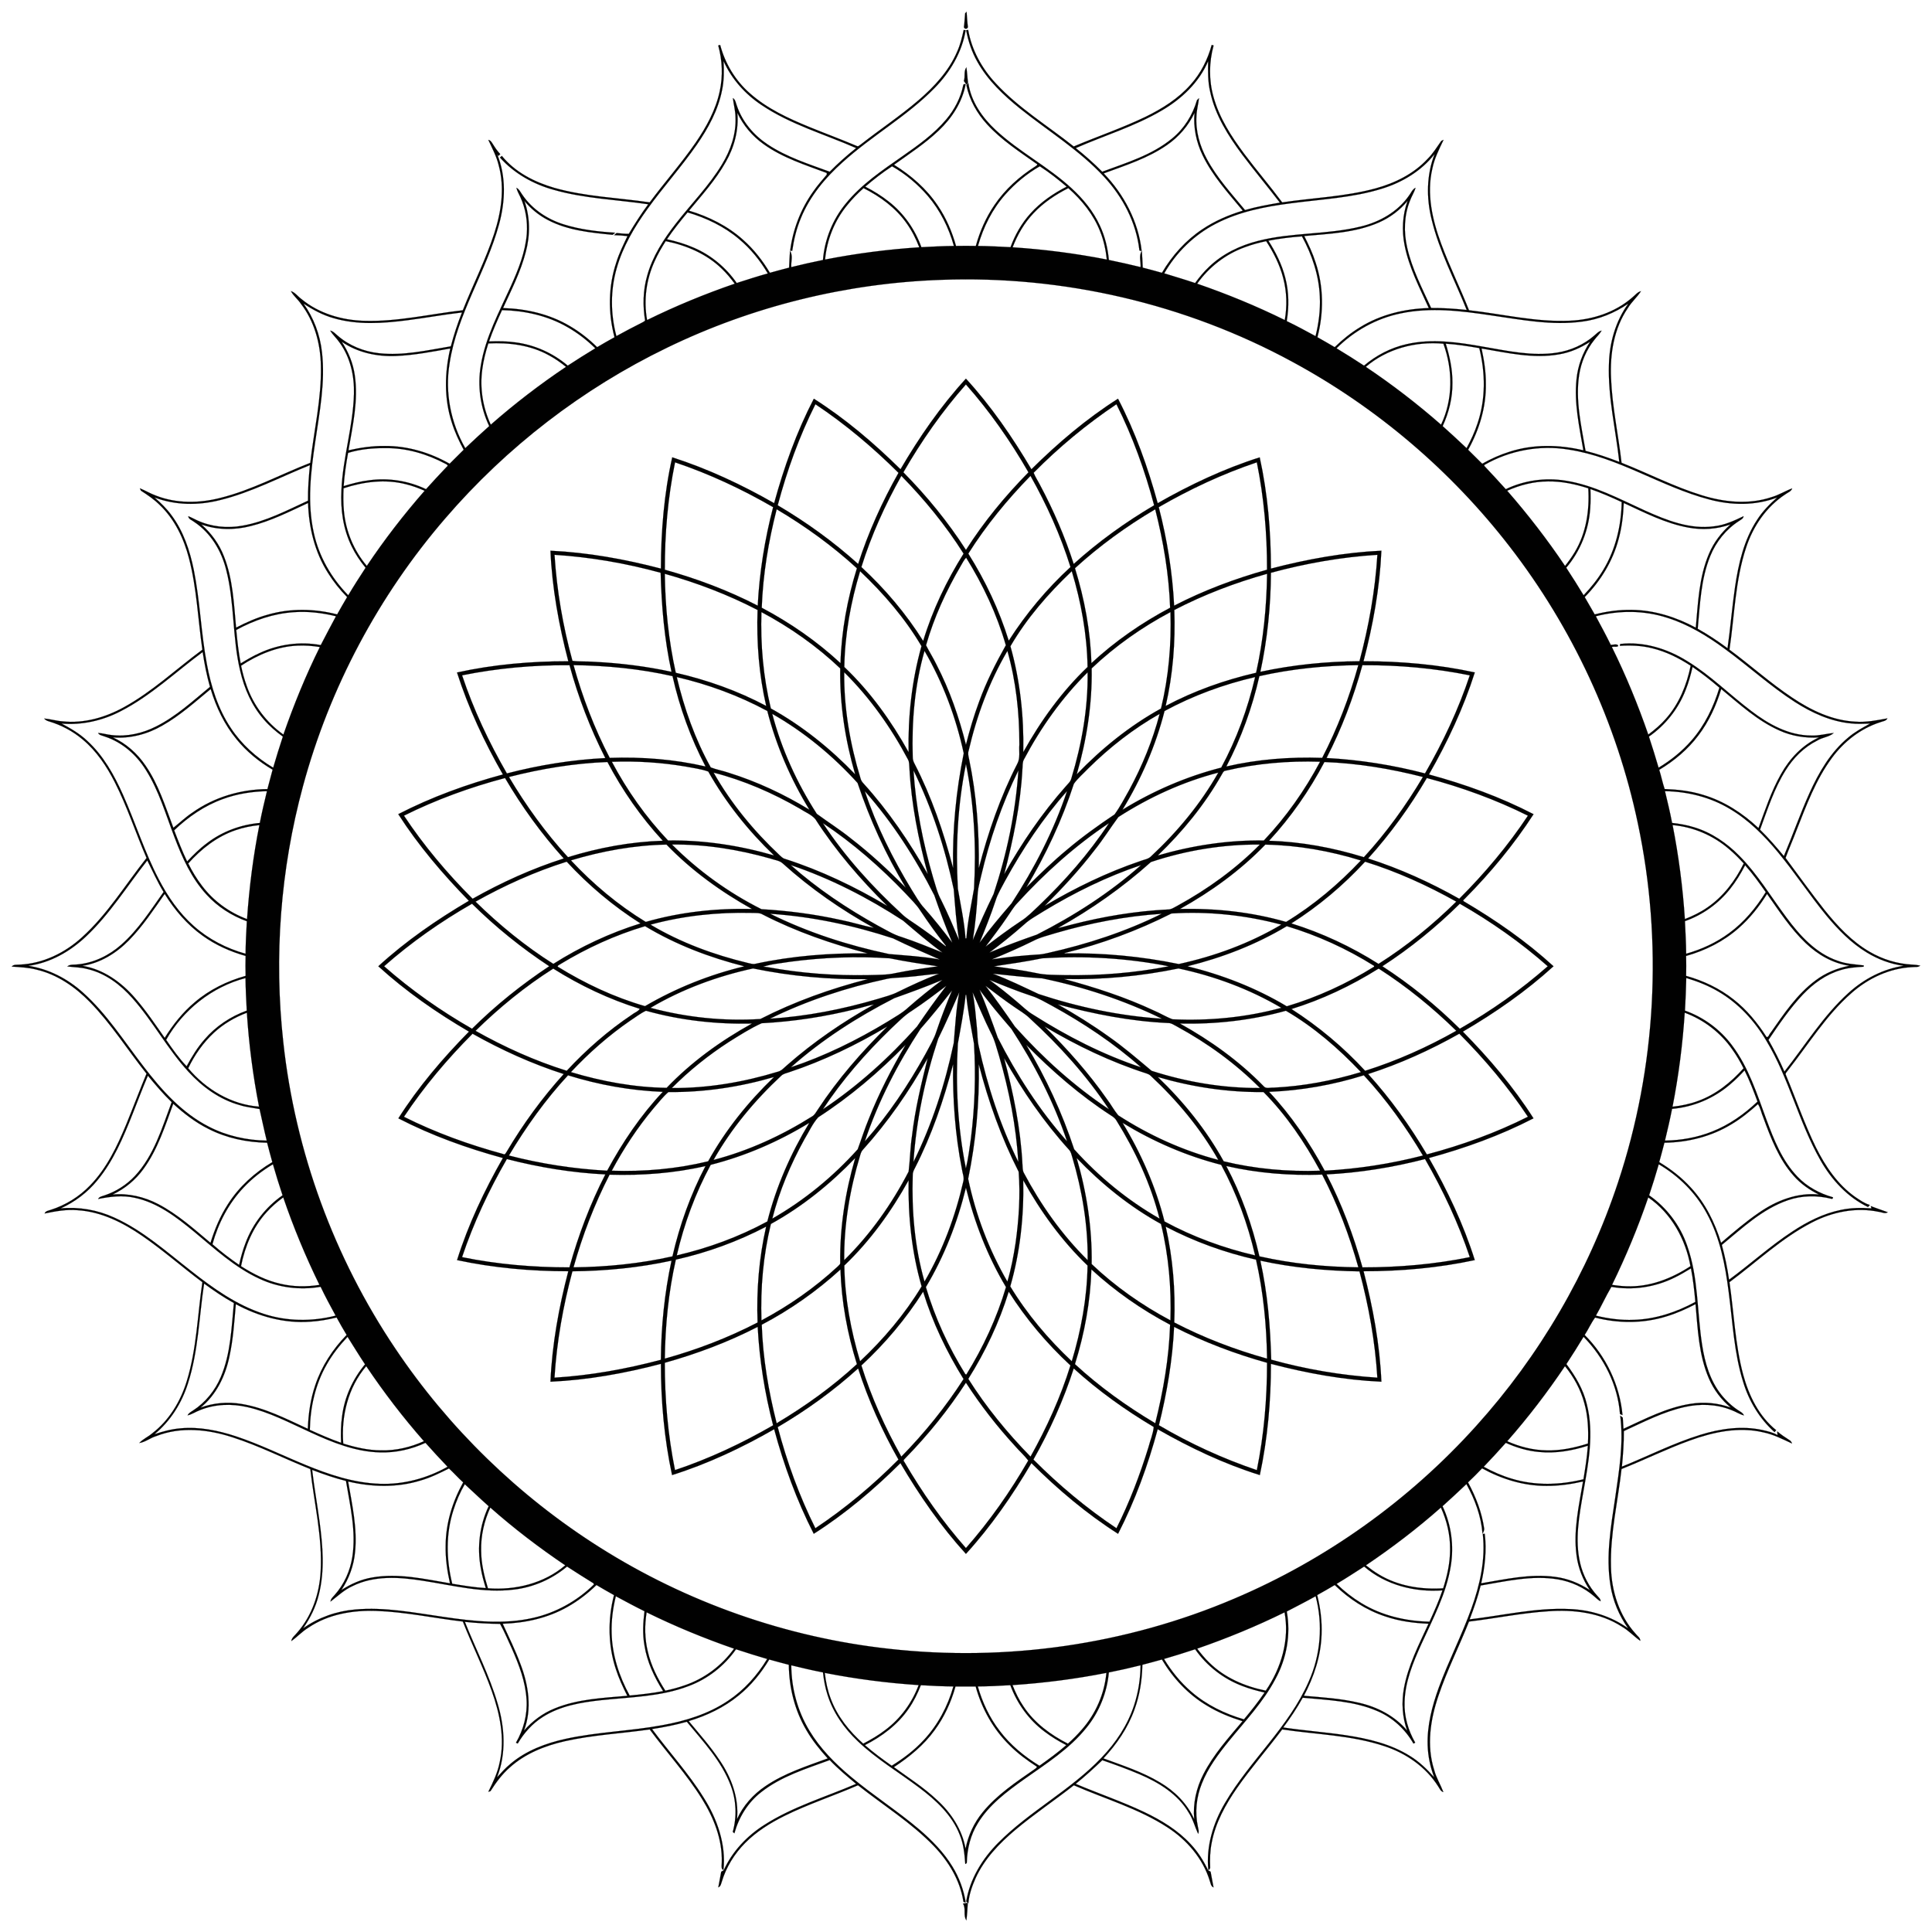 <?xml version="1.0" encoding="UTF-8"?>
<!DOCTYPE svg  PUBLIC '-//W3C//DTD SVG 1.1//EN'  'http://www.w3.org/Graphics/SVG/1.1/DTD/svg11.dtd'>
<svg enable-background="new 175.006 174.966 1569.994 1570.086" version="1.1" viewBox="175.01 174.97 1570 1570.1" xml:space="preserve" xmlns="http://www.w3.org/2000/svg">
<g fill="#010101" stroke="#010101" stroke-width=".094">
	<path d="m959.32 185.76c0.29-0.3 0.87-0.91 1.16-1.21 0.37 4.14 0.52 8.3 1.08 12.42-0.47 1.77-2.77 1.79-3.24 0.04 0.55-3.73 0.59-7.52 1-11.25z"/>
	<path d="m958.1 199.34c0.41 0.04 1.23 0.14 1.64 0.19-3.02 17.95-12.65 34.15-25.3 47-22.47 22.99-50.98 38.73-74.7 60.28-14.18 12.62-26.68 27.69-33.92 45.4-3.59 8.49-5.72 17.51-7.04 26.62-0.41-0.05-1.23-0.16-1.64-0.21 2.2-17.12 8.53-33.67 18.55-47.75 3.34-4.95 7.36-9.37 11.18-13.95 0-0.34 0-1.03-0.01-1.38-17.54-6.6-35.83-12.31-51.22-23.36-9.17-6.5-16.66-15.31-21.43-25.5 1.19 13.98-2.54 28.04-9.54 40.11-8.1 14.41-19.25 26.73-29.74 39.4 16.06 4.8 31.47 12.45 43.99 23.73 8.65 7.65 15.83 16.85 21.72 26.75 5.19-1.48 10.41-2.84 15.63-4.2 0.15-4.55 0.43-9.09 0.72-13.63 2.64 3.92 0.69 8.83 1 13.21 8.56-2.1 17.15-4.07 25.79-5.81 1.35-16.71 7.87-32.9 18.54-45.83 12.75-15.72 29.75-27.06 46.17-38.55 12.64-8.85 25.43-17.9 35.43-29.8 6.75-7.99 11.73-17.53 13.85-27.8 0.04-1.1 1.19-0.9 1.96-0.92-2.75 14.62-11.14 27.56-21.84 37.67-11.08 10.6-23.99 18.96-36.4 27.87 13.85 8.58 26.47 19.52 35.54 33.16 6.8 9.97 11.61 21.2 14.87 32.8 5.36-0.11 10.72-0.11 16.08 0 3.3-11.81 8.25-23.22 15.23-33.33 8.57-12.66 20.17-23.06 33.03-31.22 0.73-0.47 2.79-1.66 0.9-2.36-13.94-9.86-28.48-19.29-40.05-32-8.15-8.86-14.24-19.71-16.72-31.54 0.5-0.69 1-1.37 1.52-2.04 2.15 15.11 11.35 28.24 22.34 38.41 19.05 17.71 42.62 29.66 61.7 47.35 9.3 8.55 17.5 18.54 22.8 30.08 4.15 8.8 6.47 18.37 7.37 28.04 8.64 1.75 17.22 3.74 25.79 5.8 0.31-4.37-1.65-9.29 1.01-13.2 0.27 4.54 0.56 9.09 0.71 13.64 5.22 1.36 10.44 2.72 15.63 4.21 8.23-13.98 19.3-26.4 32.86-35.4 10.05-6.76 21.29-11.57 32.85-15.11-11.84-14.29-24.61-28.23-32.71-45.12-5.15-10.63-7.53-22.56-6.56-34.35-4.93 10.48-12.72 19.47-22.22 26.04-15.59 10.87-33.9 16.62-51.55 23.15 16.5 17.09 28.14 39.18 30.83 62.94-0.69-0.1-1.89 0.24-1.86-0.82-2.59-22.27-13.45-42.95-28.59-59.26-20.01-21.73-45.45-37.21-68.35-55.56-13.27-10.72-26.03-22.69-34.49-37.69-4.63-8.02-7.57-16.9-9.32-25.97 0.41-0.05 1.23-0.15 1.65-0.2 2.84 16.37 11.18 31.36 22.45 43.42 18.53 20.07 42.09 34.36 63.32 51.27 19.39-8.21 39.4-14.97 58.39-24.12 13.54-6.62 26.64-14.81 36.67-26.23 8.21-9.13 13.84-20.37 17.06-32.18l1.55 0.43c-3.77 13.58-3.93 28.17-0.1 41.75 4.68 17.12 14.49 32.23 24.98 46.33 10.01 13.36 20.88 26.06 30.85 39.45 25.33-3.77 51.19-4.61 76-11.4 15.69-4.3 30.91-11.82 42.1-23.88 4.4-4.35 7.65-9.65 11.2-14.68 0.46-0.22 1.38-0.67 1.84-0.89-3.61 7.57-7.47 15.14-9.13 23.45-4.8 20.46 0.01 41.67 7.16 60.98 6.77 18.35 15.45 35.91 22.65 54.08 27.32 3.06 54.44 9.8 82.09 8.49 18.29-0.78 36.71-6.76 50.65-18.91 2.26-1.79 4.06-4.38 7.01-5.1-3.11 4.88-7.64 8.7-10.64 13.69-11.38 16.54-14.61 37.22-13.72 56.92 0.92 23.16 5.92 45.88 8.56 68.86 21.86 8.64 42.85 19.55 65.38 26.45 18.25 5.66 38.33 7.68 56.7 1.41 5.82-1.66 10.94-4.99 16.59-7.05-0.86 2.56-3.63 3.32-5.57 4.81-15.41 10.06-26.25 26-31.91 43.34-8.87 26.76-9.39 55.23-13.5 82.91 17.17 12.7 33.1 27.05 50.89 38.92 15.38 10.35 32.87 18.75 51.68 19.6 8.7 0.62 17.29-1.13 25.8-2.7-1.15 2.29-3.86 2.29-5.93 3.15-15.78 5.06-29.43 15.68-39.18 28.98-13.13 17.75-20.83 38.68-28.86 59.04-2.8 7.47-6.07 14.76-8.82 22.24 10.5 14.09 20.73 28.44 31.63 42.25 10.49 13.04 22.16 25.61 36.78 34.07 10.48 6.13 22.42 9.79 34.55 10.39 2.16 0.07 4.33 0.31 6.47 0.8-1.77 1.62-4.32 0.93-6.46 1.22-18.29 0.85-35.66 8.97-49.28 20.99-20.67 18.05-35.07 41.74-51.93 63.1-0.74 1.13-2.35 2.23-1.41 3.74 8.17 19.49 14.95 39.58 24.28 58.57 7.66 15.43 17.65 30.26 31.89 40.33 3.77 2.5 7.52 5.27 11.94 6.55-0.5 0.54-0.98 1.1-1.43 1.68-16.72-8.03-29.68-22.18-38.72-38.15-17.63-30.96-25.45-66.5-43.93-97.05-9.58-16.12-22.66-30.43-38.96-39.9-8.16-4.83-17.04-8.31-26.1-11.03-0.2 8.84-0.57 17.69-1.06 26.53 15.2 5.4 28.71 15.34 38.31 28.31 13.39 17.82 20.18 39.34 27.79 60.01 6.17 16.61 12.88 33.74 25.42 46.69 7.78 8.17 17.99 13.65 28.8 16.68-0.06 1.09-0.52 1.48-1.41 1.18-11.55-2.88-23.92-2.75-35.21 1.19-20.83 7.12-37.07 22.64-53.76 36.34 2.55 9.29 4.53 18.75 5.87 28.3 17.38-12.75 33.39-27.33 51.44-39.17 12.05-7.95 25.19-14.65 39.43-17.56 8.15-1.74 16.56-1.89 24.86-1.26-0.13-0.47-0.39-1.42-0.53-1.89 4.54 1.86 9.24 3.27 13.82 5.03-2.3 1.55-4.88-0.12-7.27-0.33-18.5-3.95-37.92 0.04-54.51 8.71-24.62 12.71-44.78 32.06-66.89 48.44 3.68 25.03 4.56 50.56 11.13 75.1 4.6 17.03 12.83 33.93 26.83 45.17-0.46 0.52-0.89 1.05-1.29 1.6-12.14-10.84-20.79-25.19-25.49-40.72-7.44-23.66-8.53-48.63-11.78-73.06-2.77-22-7.03-44.36-17.8-64-8.93-16.64-22.79-30.41-39.04-39.92-2.44 8.46-5.05 16.88-7.84 25.23 14.22 9.9 25.13 24.34 30.82 40.71 9.32 25.99 8.03 54.02 12.25 80.97 2.22 14.28 6.37 28.79 15.49 40.28 4.13 5.18 9.07 9.77 14.69 13.3 1.47 0.93 3.12 1.84 3.78 3.61-3.57-0.97-6.67-3.08-10.12-4.34-11.96-4.87-25.39-5.33-37.91-2.52-17.45 3.84-33.41 12.19-49.54 19.58 0.06 9.67-0.65 19.32-1.59 28.94 21.3-8.59 41.86-19.11 63.85-25.9 16.1-4.99 33.43-7.49 50.1-3.93 4.3 1.01 8.75 1.91 12.61 4.2-0.21-1.02-0.35-2.04-0.3-3.06 3.02 2.6 6.33 4.85 9.71 6.98 1.15 0.58 1.87 1.59 2.27 2.86-7.59-3.5-15.09-7.4-23.36-9.07-19.94-4.73-40.65-0.26-59.53 6.6-18.92 6.81-36.96 15.79-55.64 23.21-2.97 26.45-9.31 52.65-8.59 79.4 0.37 19.74 6.66 39.84 20.14 54.59 1.33 1.79 3.76 3.11 3.69 5.64-5.16-3.62-9.46-8.41-14.97-11.56-17.63-11.44-39.43-13.98-59.97-12.46-21.58 1.38-42.81 5.8-64.25 8.36-8 20.21-17.89 39.65-24.82 60.28-6.58 19.26-9.82 40.62-3.46 60.39 1.65 6.29 5.15 11.84 7.45 17.87-2.35-0.55-3.02-3.07-4.31-4.77-9.99-15.71-26.09-26.82-43.63-32.55-26.79-8.95-55.33-9.42-83.04-13.58-12.04 16.13-25.38 31.28-36.88 47.82-9.22 13.35-17.31 27.94-20.37 44.04-1.4 6.74-1.57 13.66-1.25 20.52-0.12 0.32-0.37 0.96-0.49 1.28-0.25 0.17-0.76 0.5-1.01 0.66-1.93-19.08 3.85-38.12 13.47-54.45 20.23-34.61 51.91-61.63 68.1-98.76 9.73-21.62 11.72-46.46 5.62-69.36-7.73 4.32-15.63 8.32-23.48 12.43 3.44 18.69-0.13 38.34-9.26 54.94-9.85 18.65-24.51 34.03-37.72 50.27-8.64 10.67-17.05 21.85-22.09 34.74-4.37 10.95-5.68 23.18-3.19 34.75 0.29 1.96 1.23 3.99 0.23 5.93-2.63-5.66-4.14-11.84-7.6-17.12-8.8-15.12-24.36-24.59-40.05-31.29-9.91-4.21-20.04-7.87-30.2-11.39-6.97 6.66-14.11 13.19-21.64 19.24 18.47 7.85 37.53 14.28 55.67 22.9 13.82 6.59 27.24 14.68 37.71 26.01 5.88 6.24 10.54 13.54 14.18 21.29 0.52 0.3 1.56 0.88 2.08 1.17 0.72 4.26 1.63 8.49 2.39 12.76-2.3-0.95-2.35-3.56-3.12-5.53-5.59-18.04-18.56-33.06-34.26-43.22-23.47-15.31-50.66-23.11-76.14-34.25-15.72 12.35-32.37 23.47-47.68 36.34-12.91 10.92-25.03 23.49-32.13 39.06-2.89 6.48-5.3 13.32-5.91 20.44-0.59-0.5-1.18-0.97-1.75-1.42 3.05-18.31 13.09-34.72 26.07-47.71 25.66-25.82 58.84-42.72 83.94-69.18 11.69-12.15 21.27-26.58 26.48-42.7 3.4-10.42 5.1-21.37 5.19-32.33-8.54 2.17-17.14 4.09-25.77 5.81-1.47 16.36-7.82 32.21-18.23 44.95-13.77 17.22-32.65 29.13-50.44 41.73-14.14 10.09-28.67 20.79-37.82 35.9-5.89 9.47-8.64 20.58-8.94 31.66 0.37 0.56-1.58 2.24-1.28 0.84-0.59-7.8-1.37-15.72-4.41-23.01-6.22-16.16-19.4-28.24-32.93-38.42-16.66-12.56-34.78-23.28-49.94-37.74-11.02-10.46-20.14-23.27-24.66-37.88-1.9-5.86-2.96-11.94-3.64-18.04-8.65-1.68-17.23-3.67-25.78-5.78 0.09 18.58 5.06 37.17 14.72 53.09 8.68 14.44 20.66 26.57 33.53 37.32 18.07 15.2 38.09 27.9 56.06 43.24 10.14 8.75 19.68 18.45 26.67 29.95 5.45 8.84 9.08 18.77 10.78 29.01-0.76-0.1-1.98 0.15-1.93-0.96-2.73-17.11-12.1-32.45-23.97-44.79-18.37-19.05-41.02-33.06-61.65-49.4-19.72 8.6-40.25 15.26-59.55 24.81-11.68 5.8-22.96 12.8-32.17 22.12-8.7 8.76-15.38 19.59-18.95 31.43-0.61 1.73-0.85 3.87-2.85 4.63 0.73-4.25 1.68-8.46 2.39-12.71 0.51-0.3 1.53-0.89 2.04-1.19 6.94-15.24 18.8-27.82 32.85-36.75 23.11-14.86 49.69-22.68 74.75-33.45-7.4-6.16-14.83-12.35-21.47-19.35-19.23 7.08-39.46 13.22-55.77 26.12-10.74 8.32-18.12 20.37-21.7 33.4-0.33-0.28-1-0.84-1.33-1.12 3.47-12.31 2.92-25.68-1.6-37.64-7.48-19.96-22.37-35.73-35.73-51.89-9.28 2.63-18.75 4.48-28.27 5.94 13.75 18.6 29.51 35.73 41.76 55.42 11.15 17.46 18.45 38.14 16.3 59.09-0.25-0.14-0.74-0.43-0.99-0.57-1.03-1.83-0.29-3.95-0.39-5.88 0.53-18.39-6.54-36.06-16.14-51.43-12.46-20-28.45-37.42-42.43-56.32-22.98 3.3-46.29 4.46-68.99 9.57-16.24 3.69-32.33 10.07-44.8 21.4-6.25 5.46-11.18 12.22-15.62 19.17-0.43 0.13-1.3 0.4-1.73 0.53 3.8-7.72 7.6-15.55 9.25-24.06 4.35-19.4 0.09-39.47-6.47-57.85-6.87-19.21-16-37.5-23.5-56.45-23.41-2.73-46.56-7.8-70.17-8.64-19.21-0.69-39.31 2.64-55.44 13.68-5.04 3.04-8.98 7.51-13.79 10.82 0.45-2.99 3.17-4.69 4.88-6.93 11.94-13.64 18.01-31.61 18.97-49.55 1.58-28.06-5.29-55.59-8.4-83.3-21.13-8.42-41.47-18.83-63.16-25.79-19.87-6.52-42.08-8.85-61.94-1.03-4.84 1.38-8.88 4.94-13.88 5.67 2.97-3.26 7.16-4.95 10.46-7.82 13.89-10.6 23.2-26.2 28.22-42.75 7.98-26 8.64-53.4 12.6-80.12-16.42-12.29-31.83-25.9-48.73-37.54-15.66-10.79-33.43-19.81-52.73-20.96-9.02-0.8-17.95 0.87-26.74 2.67 0.77-2.11 3.07-2.25 4.88-2.92 12.11-3.81 23.22-10.7 32.02-19.84 13.59-13.93 22.03-31.83 29.4-49.59 5.62-13.72 10.8-27.6 16.5-41.29-15.47-19.37-28.72-40.59-46.16-58.35-11.83-12.12-26.39-22.22-43.07-26.14-6.63-1.75-13.48-2.04-20.27-2.51 1.52-1.95 4.19-1.34 6.34-1.59 18.93-0.78 36.81-9.52 50.66-22.15 20.74-18.69 35.31-42.81 52.53-64.51-8.79-20.32-15.64-41.48-25.65-61.27-6.63-13.08-14.95-25.63-26.32-35.07-7.93-6.71-17.3-11.66-27.24-14.65-1.54-0.4-2.98-1.09-3.99-2.36 5.07 0.46 9.99 1.99 15.09 2.33 17.25 1.84 34.55-3.16 49.58-11.43 23.28-12.74 42.65-31.15 63.89-46.81-3.59-24.77-4.55-50-10.88-74.3-4.19-16.1-11.65-31.78-23.83-43.37-4.55-4.52-9.88-8.12-15.24-11.59-0.21-0.48-0.65-1.44-0.86-1.92 4.52 1.87 8.73 4.44 13.37 6.08 16.5 6.4 34.91 6.13 51.89 1.8 25.55-6.34 48.84-19.03 73.24-28.55 2.99-26.33 9.27-52.42 8.61-79.06-0.33-17.91-5.28-36.11-16.38-50.4-2.41-3.57-5.97-6.27-7.98-10.11 3.52 1.17 5.66 4.42 8.59 6.51 14.22 11.72 32.7 17.14 50.93 17.66 27.01 0.87 53.49-5.55 80.18-8.58 8.25-20.84 18.52-40.88 25.48-62.23 5.82-17.83 8.72-37.33 3.64-55.71-1.75-7.26-5.31-13.84-8.41-20.56 2.25 0.48 3.1 2.71 4.28 4.41 1.59 2.54 3.34 5 5.44 7.17-0.53 0.5-1.05 1.01-1.57 1.52l-1.01-1.51c7.49 18.08 6.68 38.51 1.57 57.09-10.54 38.67-34.19 72.95-40.2 113-3.87 23.57 0.9 48.19 12.76 68.87 6.43-6.04 12.85-12.09 19.46-17.93-7.25-15.23-9.65-32.63-6.82-49.26 3.74-22.97 15.02-43.61 24.48-64.56 6.04-13.47 11.69-27.46 12.89-42.31 0.78-10.22-0.94-20.64-5.23-29.97-1.14-2.5-2.6-4.88-3.23-7.58 2.42 1.24 3.44 3.88 5 5.95 7.91 11.55 20.14 19.66 33.4 23.8 13.53 4.27 27.76 5.91 41.87 6.79-0.7 0.56-1.39 1.13-2.07 1.7-17.91-1.77-36.45-3.54-52.63-12.06-7.33-3.81-13.83-9.13-19.08-15.49 4.72 13.27 4.78 27.88 1.14 41.42-4.09 15.98-11.65 30.74-18.49 45.67 18.91 0.51 37.98 4.91 54.34 14.65 8.08 4.72 15.47 10.56 22.15 17.11 4.66-2.75 9.35-5.46 14.1-8.08-5.3-19.9-5.09-41.34 1.5-60.91 2.28-7.4 5.79-14.3 9.04-21.28-3.61-0.46-7.26-0.67-10.89-0.75 0.67-0.58 1.36-1.17 2.05-1.75 3.3 0.32 6.6 0.76 9.93 0.64 4.91-8.22 10.08-16.31 15.79-24.01-25.59-3.73-51.74-4.58-76.72-11.7-16.65-4.58-32.28-13.34-43.84-26.3 0.52-0.43 1.06-0.86 1.6-1.28 10.7 13.25 26.56 21.3 42.68 25.98 25.23 7.17 51.62 7.97 77.45 11.79 12.13-16.34 25.68-31.61 37.25-48.38 8.77-12.78 16.44-26.69 19.68-41.98 2.67-12.25 2.13-25.12-1.24-37.18l1.58-0.38c3.99 15.06 12.33 28.95 24.08 39.23 14.03 12.5 31.34 20.44 48.56 27.5 12.79 5.21 25.74 10.01 38.46 15.39 1.18 0.71 2.15-0.72 3.1-1.22 15.5-12.16 31.96-23.09 46.93-35.92 12.81-11 24.68-23.79 31.43-39.48 2.549-5.64 4.029-11.66 5.319-17.68m-195.12 25.27c0.38 7.85 0.43 15.79-1.22 23.52-3.14 16.23-11.24 30.99-20.56 44.46-12.6 18.12-27.41 34.56-40.29 52.47-10.52 14.62-19.87 30.43-24.78 47.87-5.19 17.92-5.04 37.2-0.25 55.18 6.74-3.67 13.49-7.33 20.38-10.73 1.01-0.58 2.17-1.02 2.96-1.93-1.99-12.05-1.71-24.59 1.67-36.37 4.35-15.8 13.44-29.76 23.42-42.56 12.45-15.99 26.88-30.53 37.41-47.95 6.98-11.52 11.64-24.85 10.96-38.47-0.07-5.23-1.56-10.28-2.12-15.46 2.2 1.43 2.33 4.17 3.26 6.38 4.42 12.99 13.76 23.9 25.12 31.41 15.35 10.22 33.11 15.79 50.28 22.1 6.76-6.85 13.96-13.25 21.5-19.24-25.8-11.34-53.44-19.15-76.99-35.06-13.22-8.82-24.21-21.07-30.75-35.62m393.77 0.04c-7.39 17.36-21.7 30.84-37.81 40.17-21.97 12.92-46.55 20.27-69.78 30.48 7.55 5.97 14.75 12.39 21.52 19.24 19.58-7.3 40.32-13.45 56.72-26.97 9.84-7.97 16.76-19.1 20.28-31.2 0.41-0.41 1.23-1.24 1.64-1.65-0.53 4.82-1.91 9.52-2.06 14.38-0.83 12.24 2.66 24.43 8.46 35.12 8.22 15.29 20 28.19 31.02 41.46 9.28-2.71 18.81-4.4 28.33-6.03-10.03-13.16-20.69-25.82-30.62-39.05-11.51-15.45-22.14-32.3-26.11-51.41-1.88-8.05-1.7-16.34-1.59-24.54m141.31 103.62c-24.04 7.51-49.38 8.58-74.19 11.91-20.93 2.69-42.11 6.81-60.98 16.64-17.45 9.01-32.09 23.25-41.82 40.28 8.36 2.63 16.79 5.04 25.1 7.88 3.42-4.73 7.16-9.25 11.43-13.26 11.01-10.53 25.13-17.32 39.81-21 27.35-7.05 56.1-4.9 83.49-11.69 15.25-3.69 29.84-11.92 38.97-24.96 1.75-2.2 2.73-5.2 5.42-6.5-1.04 3.74-3.28 6.97-4.56 10.62-4.79 11.98-5.13 25.38-2.27 37.87 3.89 17.32 12.17 33.17 19.51 49.2 9.65-0.09 19.3 0.59 28.9 1.61-9.72-24.43-22.33-47.89-28.5-73.6-4.37-17.46-4.16-36.27 2.44-53.16-10.72 13.75-26.23 23.08-42.75 28.16m-419.96-1.61c6.75 3.47 13.26 7.47 19.21 12.21 12.12 9.47 21.23 22.53 26.41 36.98 8.81-0.44 17.62-0.95 26.44-1.01-4.17-14.85-11.17-29-21.25-40.73-8.24-9.52-18.05-17.79-29-24.01-7.66 4.96-14.88 10.63-21.81 16.56m113.85 6.32c-10.61 11.94-17.92 26.54-22.24 41.86 8.82 0.06 17.64 0.57 26.45 1.01 3.67-9.99 9.01-19.43 16.17-27.34 8.21-9.19 18.54-16.25 29.46-21.85-6.95-5.93-14.16-11.62-21.84-16.57-10.5 6-19.97 13.86-28 22.89m-128.39 8.58c-10.35 12.52-16.64 28.17-18.11 44.33 25.27-4.95 50.86-8.27 76.56-9.96-2.68-6.91-6.01-13.58-10.34-19.6-8.79-12.47-21.42-21.7-34.94-28.48-4.73 4.23-9.2 8.76-13.17 13.71m151.4 6.56c-7.58 7.94-13.19 17.58-17.09 27.81 25.7 1.7 51.29 5 76.56 9.96-0.83-7.75-2.45-15.44-5.36-22.68-5.36-13.82-14.93-25.61-25.94-35.36-10.35 5.25-20.19 11.78-28.17 20.27m280.66 7.59c-19.09 8.42-40.31 9.18-60.78 11.06 3.5 6.93 6.84 13.96 9.19 21.38 6.6 19.55 6.76 40.96 1.52 60.85 4.71 2.65 9.4 5.34 14.06 8.1 6.31-6.19 13.25-11.76 20.82-16.32 16.64-10.27 36.22-14.93 55.64-15.46-7.5-16.61-16.13-33.02-19.65-51.06-2.41-11.97-1.75-24.58 2.42-36.09-6.23 7.57-14.26 13.59-23.22 17.54m-578.65 13.7c7.47 1.65 14.85 3.79 21.86 6.88 14.02 6.01 26.15 16.14 34.84 28.66 8.39-2.68 16.77-5.4 25.25-7.78-6.17-10.5-13.97-20.09-23.32-27.91-12.1-10.29-26.71-17.22-41.86-21.7-5.86 7.07-11.63 14.23-16.77 21.85m488.74 1.15c5.97 9.39 11.07 19.48 13.77 30.33 2.97 11.4 3.06 23.43 1.13 35.01 7.95 3.8 15.68 8.04 23.43 12.23 2.62-10.44 4-21.25 3.49-32.02-0.67-17.26-6.29-33.99-14.52-49.07-9.15 0.68-18.29 1.77-27.3 3.52m-489.75 0.34c-3.31 5.22-6.45 10.57-8.96 16.22-6.85 14.88-9.1 31.79-6.18 47.93 23.07-11.36 46.9-21.17 71.22-29.54-3.17-4.29-6.56-8.42-10.41-12.09-12.39-12.14-28.88-19.11-45.67-22.52m470.73 4.91c-15.62 5.59-29.29 16.15-38.86 29.69 24.32 8.38 48.15 18.17 71.22 29.55 1.96-11.27 1.69-22.97-1.26-34.05-2.74-10.78-7.85-20.79-13.86-30.09-5.85 1.25-11.64 2.8-17.24 4.9m-246.6 26.55c-77.13 2.62-153.68 21.48-223.11 55.19-68.66 33.21-130.33 80.72-180.05 138.53-54.22 62.78-94.17 137.83-115.79 217.93-18.28 67.52-23.65 138.49-15.93 208 9.64 88.72 41.24 174.9 91.07 248.92 43.24 64.44 100.03 119.71 165.62 161.19 71 45.01 152.33 73.6 235.91 82.74 94.83 10.63 192.37-3.34 280.19-40.79 74.73-31.69 142.3-80.02 196.6-140.35 51.51-57.04 91.07-124.83 115.22-197.79 31.12-93.58 36.61-195.45 16.14-291.89-17.15-81.53-53.14-158.97-104.12-224.84-47.61-61.65-108.18-113.24-176.72-150.27-86.79-47.15-186.35-70.23-285.03-66.57m-518.47 19.26c8.28 11.58 13.41 25.29 14.98 39.43 2.87 24.42-1.98 48.79-5.44 72.89-3.67 24.47-6.65 49.73-1.15 74.17 4.19 19.12 14.28 36.68 27.98 50.59 4.5-7.58 9.29-14.99 14.1-22.37-4.38-5.32-8.27-11.06-11.27-17.27-7.02-14.15-9.2-30.25-8.36-45.9 1.12-26.3 9.51-51.72 10.17-78.06 0.4-14.72-2.96-29.94-11.82-41.94-2.27-3.36-5.41-6.03-7.46-9.54 2.49 0.52 4.11 2.55 5.98 4.08 9.34 8.14 21.31 12.97 33.58 14.31 19.67 2.2 39.17-2.39 58.46-5.61 2.43-9.35 5.48-18.53 9.04-27.52-14.84 1.73-29.54 4.41-44.36 6.32-19.92 2.57-40.63 4.01-60.15-1.75-8.73-2.48-16.77-6.81-24.28-11.83m1039.2 14.67c-24.7 3.38-49.45-1.5-73.85-5.01-24.36-3.67-49.48-6.8-73.87-1.61-19.65 4.04-37.84 14.2-52.01 28.35 7.54 4.55 14.98 9.25 22.34 14.08 9.93-8.37 21.75-14.52 34.43-17.41 20.76-4.83 42.24-1.57 62.91 2.1 19.51 3.34 39.4 7.82 59.27 4.79 11.17-1.72 21.94-6.44 30.49-13.9 1.86-1.53 3.48-3.54 5.98-4.06-1.52 2.75-3.9 4.85-5.78 7.33-6.63 8.22-10.85 18.27-12.48 28.69-3.18 20.7 1.75 41.4 5.19 61.73 9.34 2.33 18.46 5.49 27.44 8.96-2.91-26.36-9.29-52.49-8.42-79.16 0.37-17.55 5.38-35.17 15.73-49.49-11.14 7.66-23.94 12.87-37.37 14.61m-877.88-9.32c-3.85 8.34-7.55 16.77-10.56 25.46 7.19-0.29 14.42-0.24 21.55 0.77 15.59 2.04 30.48 8.71 42.44 18.9 7.38-4.82 14.82-9.54 22.36-14.09-6.8-6.71-14.44-12.6-22.76-17.31-16.06-9.23-34.62-13.34-53.03-13.73m-130.27 25.68c5.43 8.21 9.25 17.51 10.62 27.29 3 20.44-1.7 40.9-5.15 60.98 9.77-2.22 19.76-3.68 29.81-3.54 18.37-0.07 36.51 5.37 52.41 14.44 3.83-3.78 7.6-7.62 11.44-11.38-3.85-7.14-7.31-14.52-9.7-22.29-6.31-19.36-5.81-40.34-1.2-60.02-14.57 2.62-29.17 5.47-43.99 6.1-15.47 0.68-31.36-2.71-44.24-11.58m989.4 10.24c-21.11 3.81-42.37-1.25-63.15-4.75 2.07 9.51 3.6 19.19 3.5 28.94 0.28 18.72-5.34 37.13-14.39 53.39 3.85 3.74 7.59 7.6 11.45 11.35 7.08-4.01 14.55-7.37 22.33-9.79 19.32-6.24 40.26-5.77 59.87-1.12-3.27-19.08-7.65-38.4-5.56-57.86 1.07-10.86 4.97-21.33 11.03-30.39-7.61 4.97-16.08 8.73-25.08 10.23m-870.26-8.84c-2.19 6.87-4 13.89-4.92 21.05-2.11 15.27 0.43 31.03 6.91 44.98 19.34-16.97 39.77-32.67 61.14-47-4.31-3.5-8.85-6.71-13.74-9.32-14.96-8.36-32.5-10.58-49.39-9.71m713.07 19.03c21.37 14.32 41.8 30.05 61.15 47 9.81-20.49 9.65-44.71 1.9-65.82-22.38-2.07-45.82 4.03-63.05 18.82m64.98-18.83c3.15 10.3 5.49 20.97 5.4 31.8 0.15 12.15-2.87 24.19-7.93 35.19 6.6 5.84 13.02 11.88 19.44 17.92 3.55-6.44 6.62-13.15 8.92-20.14 6.68-19.67 6.41-41.16 1.41-61.18-9.03-1.55-18.1-3.01-27.24-3.59m31.42 98.51-0.2 0.72c5.88 6.31 11.82 12.57 17.55 19.02 14.95-7.18 32.07-9.58 48.43-6.94 23.09 3.57 43.86 14.86 64.88 24.4 17.44 7.83 36.38 15.39 55.88 12.71 8.56-0.9 16.4-4.56 24.07-8.23-0.24 2.04-2.21 2.8-3.66 3.84-10.59 6.76-18.8 17-23.48 28.63-7.61 18.71-8.28 39.17-10.15 59.02 8.43 4.71 16.47 10.09 24.25 15.82 2.36-16.53 3.67-33.19 6.08-49.71 2.82-19.07 7.27-38.52 18.05-54.8 4.41-6.86 10.15-12.7 16.25-18.05-17.66 6.85-37.34 6.49-55.44 1.61-39.12-10.31-73.63-34.36-114.01-40.48-23.4-3.91-47.97 0.63-68.5 12.44m-923.43-9.77c-1.68 8.93-2.92 17.95-3.61 27.02 6.75-2.09 13.63-3.89 20.66-4.74 15.71-2.18 31.98 0.39 46.28 7.22 5.57-6.18 11.2-12.29 16.95-18.3 1.63-0.9-0.29-2-1.09-2.32-15.05-8.01-31.95-13.03-49.09-12.73-10.12-0.12-20.44 0.88-30.1 3.85m-104.46 38.46c-17.35 4.34-36 4.17-52.83-2.24 5.01 4.38 9.83 9.02 13.75 14.42 9.71 12.99 14.95 28.7 18.16 44.45 5.08 25.27 5.83 51.18 10.61 76.51 3.39 18.25 9.06 36.43 19.46 51.98 8.74 13.27 20.85 24.13 34.45 32.25 2.46-8.48 5.09-16.89 7.86-25.27-5.63-4.06-10.91-8.63-15.43-13.89-9.8-11.18-15.92-25.16-19.24-39.55-6.51-26.95-4.43-55.19-11.37-82.06-3.83-15.41-12.51-29.99-25.9-38.89-1.72-1.48-4.65-2.11-4.95-4.73 2.48 0.97 4.78 2.28 7.2 3.38 11.41 5.25 24.43 6.65 36.75 4.37 18.93-3.3 36.1-12.38 53.38-20.34-0.13-9.66 0.63-19.29 1.57-28.89-24.37 9.76-47.81 22.3-73.47 28.5m100.78-9.7c-0.27 6.14-0.3 12.3 0.28 18.42 1.47 16.33 7.99 32.17 18.63 44.67 14.3-21.36 30.05-41.74 46.99-61.07-4.9-2.17-9.94-4.04-15.15-5.31-16.77-4.34-34.5-2.08-50.75 3.29m945.61 2c16.91 19.39 32.68 39.77 47.02 61.13 2.82-3.57 5.52-7.24 7.84-11.16 9.37-15.52 12.16-34.07 11.04-51.95-10.57-3.39-21.59-5.78-32.75-5.59-11.45 0.02-22.75 2.89-33.15 7.57m67.61-1.38c0.23 5.26 0.23 10.54-0.16 15.79-1.18 17.59-8.01 34.73-19.47 48.16 4.81 7.39 9.59 14.81 14.12 22.39 6.03-6.3 11.53-13.14 16-20.64 10.03-16.53 14.58-35.9 14.96-55.12-8.33-3.88-16.77-7.56-25.45-10.58m-1088.5 30.04c-13.18 3.42-27.38 3.38-40.27-1.29 8.03 7.09 14.54 15.95 18.37 25.99 7.25 18.41 8.08 38.44 9.84 57.91 8.22-4.27 16.74-8.07 25.7-10.53 18.33-5.34 38.03-5 56.44-0.23 2.64-4.74 5.36-9.42 8.11-14.09-5.88-5.99-11.16-12.57-15.59-19.69-10.71-16.9-15.57-36.92-16.12-56.78-15.15 7-30.18 14.68-46.48 18.71m1115.6-18.71c-0.39 9.88-1.54 19.78-4.17 29.34-4.72 17.82-14.6 34.07-27.54 47.13 2.76 4.67 5.47 9.37 8.13 14.1 9.79-2.49 19.89-3.86 30.01-3.71 18.29 0.19 36.13 5.87 52.14 14.48 1.81-20.23 2.62-41.14 10.72-60.07 3.84-9.2 10.04-17.25 17.47-23.85-11 3.92-22.98 4.71-34.43 2.53-18.52-3.38-35.39-12.14-52.33-19.95m-1080.6 88.73c-16.51 1.05-32.49 6.54-46.92 14.47 0.89 9.11 1.84 18.22 3.6 27.21 4.99-3.05 10.04-6.05 15.39-8.44 15.38-7.19 32.96-9.61 49.68-6.47 4.1-7.84 8.16-15.69 12.38-23.46-11.13-2.74-22.67-4.14-34.13-3.31m1057.9 3.32c4.13 7.7 8.32 15.38 12.16 23.25 1.89 0.09 4.02-0.93 5.79 0.16 1.06 2.25-3.68 0.79-4.89 1.6 11.41 23.04 21.18 46.87 29.59 71.15 5.12-3.85 10.06-8 14.28-12.84 10.72-12.06 16.97-27.45 20.16-43.12-9.55-6.27-19.95-11.44-31.08-14.16-8.62-2.24-17.59-2.56-26.43-2.02l0.06-0.88 0.28-0.63c19.01-2.09 38.16 3.83 54.21 13.84 18.94 11.52 34.63 27.39 52.25 40.68 14.05 10.75 30.6 19.93 48.77 19.91 6.16 0.3 12.12-1.55 18.21-2.06-3.75 3.29-9.28 3.49-13.49 6.17-10.73 5.34-19.43 14.15-25.71 24.27-9.33 14.89-14.66 31.75-20.71 48.12 6.93 6.71 13.2 14.05 19.38 21.46 7.19-16.94 13.23-34.34 20.79-51.12 7.58-16.8 17.14-33.34 31.54-45.23 5.37-4.6 11.61-7.98 17.79-11.34-5.32 0.14-10.65 0.45-15.94-0.18-16.31-1.61-31.56-8.62-45.21-17.38-20.07-12.92-37.7-29.13-56.96-43.16-14.32-10.51-29.74-19.92-46.78-25.26-18.71-6.09-39.07-6.14-58.06-1.23m-1100.9 40.18c1.13 5.46 2.59 10.86 4.48 16.11 5.52 16.01 16.14 30.07 29.94 39.87 8.44-24.28 18.17-48.13 29.61-71.16-5.97-0.95-12.02-1.45-18.07-1.14-16.55 0.66-32.27 7.3-45.96 16.32m-97.79 36.96c-14.74 7.7-31.51 11.48-48.13 10.06 7.46 3.93 14.82 8.23 20.97 14.08 13.12 12.02 21.91 27.88 29.07 43.97 10.1 22.69 17.52 46.56 29.07 68.61 7.32 14.04 16.48 27.34 28.4 37.88 11.99 10.7 26.63 18.24 42.08 22.52 0.08-8.82 0.54-17.62 1.03-26.42-12.38-4.51-23.8-11.82-32.69-21.58-12.3-13.34-19.86-30.16-26.19-46.95-7.06-18.38-12.55-37.62-23.16-54.39-7.66-12.39-19.29-22.55-33.24-27.13-1.94-0.83-4.45-0.94-5.63-2.95 3.78 0.19 7.41 1.38 11.18 1.73 12.38 1.48 24.99-1.41 36.03-7.02 16.29-8.18 29.8-20.66 43.75-32.17-2.64-9.29-4.48-18.77-5.95-28.3-22.01 16.25-42.07 35.49-66.59 48.06m1277.3-35.95c-1.49 6.46-3.2 12.88-5.71 19.02-5.89 15.13-16.39 28.33-29.73 37.58 2.76 8.38 5.39 16.81 7.86 25.28 9.95-5.96 19.09-13.33 26.73-22.09 10.78-12.31 17.99-27.35 22.7-42.93-6.98-6-14.24-11.69-21.85-16.86m-1243.5 47.65c-12.1 7.03-26.17 10.73-40.19 9.61 10.71 4.93 19.82 13 26.43 22.73 10.65 15.36 16.17 33.41 22.74 50.71 5.18-4.05 9.94-8.68 15.47-12.31 17.68-12.58 39.34-18.97 60.97-19.11 1.36-5.27 2.79-10.52 4.21-15.78-11.06-6.5-21.16-14.75-29.28-24.71-9.85-11.91-16.6-26.1-21.04-40.83-12.65 10.45-24.94 21.59-39.31 29.69m1266.8-29.69c-4.06 13.43-9.99 26.42-18.51 37.62-8.54 11.42-19.65 20.72-31.85 28.02 1.62 5.16 2.66 10.49 4.4 15.62 10.59 0.4 21.23 1.59 31.39 4.79 16.94 5.03 32.07 14.91 44.87 26.95 5.46-14.81 10.4-29.96 18.22-43.75 7.08-12.73 17.56-23.93 31.02-29.93-11.02 0.7-22.21-1.06-32.27-5.65-17.86-7.94-32.36-21.37-47.27-33.67m-1217.6 89.39c-14.9 5.36-28.19 14.51-39.57 25.41 3.27 8.54 6.55 17.09 10.54 25.33 4.99-5.3 10.18-10.47 16.05-14.81 12.36-9.52 27.5-15.12 43.01-16.5 1.68-8.67 3.74-17.25 5.8-25.83-12.18 0.28-24.39 2.15-35.83 6.4m1171.9-6.4c2.06 8.57 4.13 17.15 5.79 25.81 6.07 0.68 12.12 1.73 17.97 3.57 14.08 4.25 26.53 12.82 36.77 23.25 14.79 14.97 25.57 33.17 38.09 49.93 10.9 14.74 24.01 29.28 41.86 35.33 6.75 2.57 14.01 2.81 21.08 3.72-0.04 0.26-0.11 0.79-0.14 1.05-6.37 0.35-12.79 0.85-18.89 2.8-11.82 3.51-22.06 10.98-30.48 19.81-10.59 11.25-19.32 24.08-27.94 36.84 4.71 8.38 9.13 16.94 12.94 25.78 17.01-21.46 31.47-45.22 51.91-63.74 12.53-11.45 28.15-19.64 45.02-22.25-10.6-1.36-20.78-5.23-29.89-10.75-12.83-7.76-23.42-18.64-32.93-30.11-13.74-16.71-25.61-34.86-39.41-51.51-11.19-13.52-23.83-26.18-39.05-35.14-15.83-9.53-34.3-14.11-52.7-14.39m-1161.4 31.64c-15.17 5.11-28.1 15.27-38.65 27.1 3.17 6.41 6.89 12.57 11.26 18.24 9.25 12.29 22.14 21.64 36.55 27 1.76-25.65 5.01-51.19 10.01-76.41-6.52 0.66-12.98 1.95-19.17 4.07m1167.6-4.08c4.95 25.22 8.29 50.76 9.96 76.41 6.39-2.49 12.61-5.5 18.26-9.43 12.99-8.86 22.72-21.8 29.59-35.81-3.79-4.12-7.71-8.12-12-11.71-12.78-11.04-28.97-17.99-45.81-19.46m-1239.5 28.74c-16.39 20.76-30.46 43.57-49.82 61.81-12.93 12.19-29.14 21.51-46.97 23.82 16.66 2.5 32.1 10.56 44.54 21.78 19.39 17.35 33.36 39.54 49.15 59.98 14.67 19.19 31.33 37.87 53.16 48.99 14.47 7.49 30.76 11.08 47 11.31-2.14-8.52-3.87-17.14-5.85-25.68-5.35-1.01-10.82-1.5-16.03-3.17-16.3-4.52-30.46-14.77-41.75-27.16-17-18.42-28.79-40.9-45.42-59.63-9.74-11.06-22.14-20.46-36.74-23.8-5.32-1.45-10.85-1.41-16.28-2.12 2.38-1.94 5.57-1.22 8.39-1.64 13.2-1.21 25.62-7.28 35.46-16.02 13.84-12.2 23.81-27.91 34.4-42.83-5.05-8.21-8.92-17.06-13.24-25.64m1286.3 23.01c-9.44 12.02-22.35 21.25-36.78 26.32 0.39 8.83 0.94 17.65 0.99 26.5 12.48-3.51 24.46-9.01 34.91-16.73 12.16-8.86 21.9-20.62 29.79-33.35-5.29-7.51-10.66-14.99-16.78-21.84-3.49 6.7-7.4 13.2-12.13 19.1m-1301.2 41.86c-10.21 10.43-23.27 18.59-37.9 20.77 17.16 2.79 31.87 13.4 42.99 26.36 8.8 10.09 16.24 21.27 23.94 32.21 6.71-10.75 14.69-20.81 24.43-28.97 11.91-10.19 26.29-17.22 41.33-21.43-0.17-5.41-0.14-10.81-0.01-16.21-12.43-3.52-24.43-8.86-34.94-16.45-12.55-8.96-22.74-20.89-30.82-33.96-9.1 12.97-17.89 26.31-29.02 37.68m1308-9.83c-12.17 10.78-27.05 18.2-42.64 22.58 0.15 5.39 0.16 10.79 0.01 16.19 13.91 3.9 27.25 10.17 38.6 19.19 10.73 8.37 19.43 19.03 26.74 30.45 1.59 0.75 2.31-2.6 3.44-3.52 10.7-15.27 21.32-31.21 36.48-42.46 8.05-6.07 17.56-9.95 27.43-11.88-13.48-1.93-25.71-9.06-35.46-18.36-12.36-11.76-21.67-26.18-31.46-40.04-6.4 10.28-13.99 19.88-23.14 27.85m-1277.8 90.75c5.13 7.45 10.37 14.96 16.66 21.49 4.2-7.69 8.73-15.28 14.57-21.85 9.12-10.65 21.14-18.63 34.29-23.39-0.48-8.82-0.91-17.64-1.02-26.46-27.15 7.15-50.75 25.83-64.5 50.21m38.85-5.8c-8.77 8.13-15.79 18.12-20.92 28.9 14.37 17.09 35.01 29.54 57.57 31.19-4.95-25.19-8.22-50.7-9.89-76.32-9.81 3.71-19.04 9.08-26.76 16.23m1195.2-16.25c-1.67 25.65-4.96 51.19-9.9 76.41 7.04-0.77 14.04-2.18 20.69-4.66 14.53-5.23 26.85-15.15 37.03-26.58-2.65-5.24-5.6-10.34-9.01-15.11-9.44-13.72-23.19-24.31-38.81-30.06m48.62 46.87c-3.71 3.99-7.55 7.87-11.73 11.37-13.16 11.36-29.85 18.42-47.17 19.89-1.7 8.65-3.7 17.24-5.77 25.81 13.11-0.2 26.26-2.51 38.45-7.41 13.79-5.43 26.05-14.15 36.76-24.29-3.17-8.6-6.44-17.17-10.54-25.37m-1297.5 4.29c-4.35 10.27-8.33 20.69-12.42 31.07-7.54 18.96-15.54 38.23-28.71 54.08-7.96 9.76-18.25 17.52-29.72 22.7 14.86-1.38 29.96 1.25 43.52 7.47 23.32 10.51 42.48 27.84 62.47 43.39 17.93 14.13 36.95 27.69 58.87 34.81 18.85 6.22 39.39 6.42 58.57 1.5-4.2-7.75-8.44-15.49-12.21-23.46-16.73 2.92-34.25 0.7-49.63-6.5-19.98-9.16-36.26-24.26-53-38.13-14.39-11.85-29.86-23.83-48.53-27.72-9.82-2.24-19.9-0.92-29.64 1 1.07-2.04 3.42-2.2 5.31-2.95 9.28-3.09 17.76-8.52 24.48-15.62 15.62-16.7 22.16-39.19 29.98-60.12-6.96-6.7-13.21-14.07-19.34-21.52m1308.4 23.11c-6.66 5.95-13.58 11.66-21.27 16.22-16.38 10.07-35.6 14.93-54.75 15.15-1.37 5.27-2.74 10.54-4.22 15.79 9.42 5.66 18.22 12.47 25.63 20.63 11.77 12.67 19.62 28.5 24.62 44.96 9.95-8.46 19.85-17.03 30.65-24.41 14.17-9.89 31.32-16.63 48.87-14.87-7.71-3.73-14.82-8.76-20.5-15.2-12-13.44-18.51-30.57-24.65-47.24-1.6-3.6-2.22-7.79-4.38-11.03m-1287.8-0.27c-6.7 18.16-12.6 37.07-24.14 52.89-6.44 8.94-15.15 16.16-25.12 20.86 12.84-1.19 25.8 1.88 37.16 7.83 15.67 8.21 28.92 20.13 42.39 31.43 3.39-10.99 7.87-21.7 14.14-31.37 9-14.15 21.73-25.68 36.1-34.21-1.48-5.25-2.86-10.52-4.23-15.79-16.39-0.26-32.86-3.69-47.53-11.16-10.6-5.26-20.06-12.52-28.77-20.48m57.1 68.15c-12.14 12.86-20.58 29-25.24 46 6.85 6.05 14.17 11.59 21.69 16.8 1.36-6.14 3.02-12.22 5.32-18.08 5.83-15.48 16.42-29.02 29.98-38.48-2.78-8.36-5.42-16.76-7.83-25.23-8.8 5.18-16.92 11.54-23.92 18.99m18.81 19.91c-11.16 12.15-17.64 27.89-20.83 43.92 9.87 6.3 20.49 11.72 31.99 14.3 10.38 2.51 21.24 2.57 31.77 0.91-11.29-23.06-21.14-46.82-29.44-71.11-4.88 3.54-9.46 7.5-13.49 11.98m1093.3 59.12c3.91 0.54 7.84 1.05 11.81 1.14 18.6 0.74 36.59-6.23 51.92-16.33-3.98-22.03-15.61-43.09-34.3-55.9-8.3 24.29-18.15 48.03-29.43 71.09m50.79-5.93c-15.76 7.85-33.96 10.54-51.32 7.52-4.51 7.58-8.15 15.74-12.58 23.41 10.09 2.45 20.5 3.84 30.9 3.41 17.55-0.53 34.58-6.23 49.92-14.57-0.82-9.14-1.81-18.26-3.57-27.26-4.36 2.64-8.74 5.28-13.35 7.49m-1208 85.85c-5.01 15.99-14.23 30.74-27.24 41.44 6.87-2.28 13.9-4.22 21.14-4.78 15.27-1.43 30.57 1.72 45.03 6.48 19.21 6.37 37.4 15.37 56.09 23.06 19.43 8.03 39.81 14.9 61.01 15.53 19.15 0.7 38.24-4.48 54.89-13.84-6.08-6.39-12.11-12.85-17.95-19.47-11.56 5.35-24.31 8.2-37.07 7.78-19.95-0.53-38.77-8.16-56.64-16.42-16.74-7.58-33.18-16.4-51.25-20.43-12.63-2.88-26.18-2.43-38.25 2.5-3.44 1.25-6.49 3.44-10.09 4.25 0.86-1.88 2.73-2.8 4.35-3.87 10.12-6.54 18.02-16.3 22.67-27.38 8.04-18.93 8.65-39.83 10.59-60.01-8.43-4.7-16.45-10.09-24.2-15.83-4.12 27.01-4.64 54.79-13.08 80.99m38.85-64.28c-1.24 14.31-2.15 28.71-5.24 42.77-3.29 15.76-10.73 31.14-23.48 41.38 10.58-3.94 22.16-4.93 33.28-3.04 19.15 3.12 36.54 12.21 53.99 20.22 0.41-12.07 2.14-24.16 6.07-35.6 5.13-15.33 14.18-29.17 25.44-40.7-2.81-4.67-5.54-9.39-8.14-14.18-7.07 1.71-14.25 2.99-21.51 3.42-21.03 1.57-42.02-4.29-60.41-14.27m1162.5 9.98c-18.72 5.85-38.97 5.79-57.9 0.94-3.27 4.39-5.47 9.54-8.47 14.14 17.36 17.33 28.47 40.67 30.74 65.12-0.51-0.21-1.54-0.65-2.05-0.86-1.76-23.61-13.1-45.98-29.59-62.77-4.49 7.49-9.21 14.85-13.97 22.17 7.32 9.76 13.71 20.5 16.56 32.5 6.11 23.74 1.29 48.34-2.9 71.98-3.28 18.75-6.9 38.22-2.52 57.12 2.29 9.87 7.1 19.18 13.96 26.67 1.1 1.35 2.76 2.51 2.7 4.48-1.99-0.92-3.47-2.57-5.11-3.94-8.38-7.31-18.86-12.07-29.8-13.91-20.95-3.42-41.95 1.58-62.55 5.04-2.32 9.38-5.51 18.51-8.97 27.52 27.11-3.17 54.05-9.68 81.5-8.38 16.83 0.68 33.56 5.81 47.3 15.69-7.38-10.44-12.42-22.5-14.38-35.14-3.82-23.69 0.41-47.63 3.9-71.08 3.17-22.02 6.97-44.44 4.06-66.68 0.67 0.55 1.36 1.1 2.08 1.67 0.24 3.01 0.4 6.03 0.54 9.07 17.62-8.06 35.18-17.29 54.54-20.3 10.94-1.8 22.3-0.74 32.71 3.09-7.69-6.34-13.81-14.51-17.78-23.65-8.26-19.02-9.06-40.09-10.88-60.45-7.63 3.93-15.48 7.5-23.72 9.96m-1071.7 16.59c-6.45 6.85-12.34 14.29-16.96 22.52-9.22 16.07-13.37 34.65-13.69 53.08 8.35 3.8 16.75 7.5 25.42 10.52-0.32-7.18-0.24-14.39 0.79-21.5 1.94-15.53 8.64-30.29 18.65-42.27-4.92-7.34-9.48-14.9-14.21-22.35m-3.5 86.75c9.96 3.1 20.27 5.5 30.77 5.52 11.98 0.29 23.92-2.5 34.8-7.45-16.94-19.27-32.58-39.68-46.89-60.98-14.76 17.23-20.45 40.58-18.68 62.91m945.89-1.9c10.01 4.47 20.85 7.27 31.85 7.43 11.49 0.34 22.85-2.09 33.75-5.56 0.52-11.01 0.06-22.19-2.94-32.86-2.99-11.01-8.52-21.24-15.75-30.02-14.31 21.31-29.97 41.72-46.91 61.01m-19.11 20.75c7.31 4.01 14.98 7.39 22.99 9.75 18.83 5.7 39.09 5.12 58.07 0.41 1.48-9.05 2.96-18.12 3.58-27.28-12.78 4.06-26.31 6.47-39.73 5.08-9.35-0.83-18.44-3.56-26.96-7.42-5.85 6.61-11.86 13.07-17.95 19.46m-864 11.17c-19.04 5.9-39.55 5.37-58.81 0.79 3.24 18.87 7.54 37.98 5.64 57.24-1.02 11.09-4.93 21.8-11.14 31.03 7.64-4.98 16.13-8.78 25.17-10.27 21.1-3.73 42.34 1.26 63.11 4.76-2.26-10.02-3.74-20.27-3.52-30.56 0.04-18.06 5.54-35.76 14.24-51.47-4.03-3.6-7.58-7.68-11.55-11.33-7.48 3.78-15.05 7.49-23.14 9.81m862.67-9.9c-3.71 3.89-7.49 7.74-11.43 11.41 6.39 11.77 11.28 24.47 13.16 37.77-0.05 1.42-0.63 2.73-1.36 3.95-1.12-14.23-6.19-27.94-13.1-40.33-6.37 6.1-12.87 12.06-19.41 17.97 7.11 15.02 9.42 32.18 6.69 48.57-3.62 22.68-14.64 43.13-24.04 63.79-6.66 14.79-13.09 30.28-13.5 46.73-0.47 11.58 2.89 23.07 8.64 33.07l-1.41 0.74c-6.63-11.61-16.91-21.13-29.24-26.38-19.12-8.34-40.31-8.95-60.76-10.9-4.67 8.43-10.07 16.45-15.81 24.2 16.87 2.54 33.91 3.75 50.78 6.29 18.14 2.76 36.56 7.04 52.27 16.93 7.48 4.58 13.81 10.74 19.61 17.26-3.2-8.35-5.04-17.21-5.31-26.15-0.51-16 3.62-31.72 9.02-46.65 7.99-21.82 18.71-42.52 26.56-64.39 6.96-19.29 11.58-39.96 9.21-60.55 0.4-0.05 1.19-0.15 1.59-0.19 1.65 13.45 0.12 27.13-2.88 40.3 19.83-3.33 39.97-7.98 60.16-5.23 10.08 1.27 19.67 5.17 28.13 10.75-5.64-8.38-9.45-17.97-10.77-27.99-2.78-20.24 1.88-40.43 5.24-60.29-9.75 2.22-19.73 3.66-29.75 3.57-18.34 0.07-36.31-5.45-52.29-14.25m-950.73 1.26c1.61 13.95 4.13 27.77 5.97 41.7 2.67 19.82 4.44 40.34-0.62 59.95-2.39 9.79-6.98 18.88-12.69 27.14 12.38-8.83 27.14-14.02 42.27-15.32 24.21-2.19 48.24 2.64 72.1 6.04 23.82 3.51 48.39 6.24 72.15 0.87 18.75-4.14 36.16-13.83 49.82-27.27-0.09-0.24-0.28-0.71-0.37-0.95-7.2-4.47-14.39-8.98-21.49-13.62-12.16 10.21-27.25 16.85-43.03 18.7-25.01 3.16-49.72-3.42-74.28-7.18-18.92-2.99-39.43-4.42-57.09 4.4-6.72 3.02-12.03 8.17-17.8 12.56 0.13-2.23 1.9-3.64 3.23-5.21 7.84-8.7 12.79-19.81 14.55-31.35 3.1-20.63-1.81-41.24-5.22-61.49-9.37-2.33-18.49-5.52-27.5-8.97m114.81 32.68c-6.28 19.31-5.82 40.28-0.98 59.85 9.05 1.48 18.13 3.01 27.3 3.55-1.69-5.41-3.18-10.89-4.11-16.47-3.09-16.84-0.93-34.62 6.44-50.1-6.59-5.83-12.92-11.94-19.42-17.86-3.89 6.61-6.92 13.72-9.23 21.03m22.51 32.94c0.04 10.44 2.47 20.68 5.54 30.61 22.29 1.72 45.62-3.96 62.84-18.68-21.26-14.34-41.71-29.93-60.91-46.94-5.02 10.93-7.76 22.96-7.47 35.01m719.01 11.93c3.3 2.62 6.71 5.14 10.34 7.31 15.62 9.56 34.38 12.51 52.44 11.39 3.31-10.22 5.67-20.87 5.62-31.66 0.15-11.71-2.62-23.35-7.47-33.98-19.22 17-39.65 32.61-60.93 46.94m-23.81 15.1c6.08 5.95 12.82 11.22 20.1 15.63 16.58 10.14 36.07 14.69 55.38 15.09 3.82-8.35 7.58-16.76 10.53-25.46-22.63 1.66-46.23-4.36-63.62-19.37-7.42 4.77-14.82 9.58-22.39 14.11m-624.95 18.65c-16 9.12-34.42 13.17-52.72 13.72 4.97 10.75 10.2 21.41 14.34 32.53 6.62 17.14 9.69 36.74 2.94 54.35 6.85-7.79 15.32-14.16 24.97-18.03 18.68-7.68 39.16-8.52 59.02-10.27-3.56-7.07-6.92-14.25-9.33-21.8-6.39-19.31-6.6-40.4-1.48-60.03-4.81-2.65-9.54-5.42-14.27-8.2-7.04 6.85-14.9 12.9-23.47 17.73m609.16-9.54c2.6 10.4 3.99 21.15 3.56 31.89-0.53 17.54-6.21 34.52-14.37 49.93 14.93 1.28 30 2.19 44.63 5.66 14.98 3.34 29.3 10.75 39.27 22.62-3.94-10.95-4.65-22.89-2.59-34.31 3.36-18.6 12.17-35.52 19.98-52.54-11.95-0.47-23.93-2.08-35.26-5.97-15.44-5.09-29.36-14.16-40.96-25.47-4.73 2.78-9.45 5.56-14.26 8.19m-569.94 0.92c-2.42 9.8-3.74 19.91-3.42 30.02 0.43 17.81 6.11 35.16 14.66 50.69 9.11-0.87 18.21-1.84 27.2-3.59-7.18-11.36-13.09-23.79-15.17-37.17-1.67-9.19-1.12-18.55 0.03-27.76-7.87-3.86-15.58-8.04-23.3-12.19m25.02 13.09c-1.74 10.57-1.58 21.5 0.97 31.93 2.61 11.4 7.97 21.94 14.24 31.73 5.2-1.12 10.37-2.46 15.4-4.23 16.2-5.43 30.47-16.04 40.42-29.92-24.24-8.4-48.01-18.17-71.03-29.51m447.39 29.5c3.04 3.96 6.18 7.88 9.81 11.34 12.4 12.29 29.02 19.38 45.95 22.82 12.6-18.41 19.44-41.4 15.26-63.65-23.01 11.33-46.78 21.11-71.02 29.49m-595.09-21.77c8.81 22.14 19.91 43.42 26.6 66.36 5.86 19.41 7.14 40.87-0.48 60 3.5-3.83 6.96-7.72 10.99-11.01 12.7-10.76 28.69-16.73 44.78-20.27 25.87-5.67 52.5-6.27 78.51-11.09 18.78-3.38 37.52-9.11 53.47-19.86 13.05-8.66 23.72-20.6 31.8-33.96-8.48-2.52-16.94-5.09-25.32-7.9-9.47 13.55-23.04 24.15-38.55 29.92-22.56 8.64-47.01 8.89-70.73 11.42-16.53 1.78-33.65 4.61-47.88 13.76-8.42 5.33-15.2 12.95-20.22 21.51l-1.43-0.66c6.1-10.57 9.41-22.81 8.6-35.04-0.83-14.5-6.12-28.26-11.92-41.41-3.15-6.72-5.95-13.66-9.59-20.12-9.56-0.1-19.11-0.64-28.63-1.65m568.15 30.16c6.01 9.9 13.35 19.04 22.15 26.6 12.27 10.72 27.25 17.94 42.81 22.5 5.89-7.04 11.62-14.22 16.76-21.83-6.06-1.37-12.07-3-17.86-5.24-15.49-5.79-29.09-16.35-38.54-29.92-8.38 2.81-16.84 5.38-25.32 7.89m-345.59 29.61c-11.87 9.76-25.99 16.5-40.67 20.88 8.7 10.48 17.78 20.71 25.31 32.1 9.46 13.88 15.61 30.61 13.95 47.61 4.93-10.94 13.2-20.17 23.12-26.84 15.38-10.5 33.3-16.16 50.62-22.53-6.53-7.19-12.67-14.81-17.51-23.26-9.36-15.94-13.91-34.42-14.12-52.84-5.31-1.39-10.62-2.78-15.9-4.28-6.62 10.97-14.8 21.09-24.8 29.16m328.01-24.88c-0.23 12.38-2.18 24.79-6.46 36.45-5.33 14.88-14.44 28.13-25.19 39.63 15.58 5.75 31.57 10.89 45.89 19.49 11.93 7 22.2 17.21 27.88 29.95-1.14-12.65 1.71-25.45 7.52-36.69 8.19-15.96 20.28-29.38 31.75-43-10.06-3.17-19.94-7.12-28.94-12.67-15.2-9.02-27.56-22.32-36.57-37.44-5.27 1.51-10.58 2.89-15.88 4.28m-258.07 6.58c0.77 7.18 2.27 14.31 4.85 21.07 5.28 14.28 15.09 26.43 26.38 36.46 6.25-3.27 12.38-6.83 17.97-11.14 12.32-9.21 21.72-22.07 27.07-36.46-25.6-1.69-51.1-4.97-76.27-9.93m152.55 9.94c2.4 6.09 5.26 12.04 8.99 17.46 8.81 13.28 21.97 23 36.04 30.14 3.97-3.58 7.77-7.34 11.25-11.39 11.3-12.8 18.46-29.14 20.01-46.16-25.18 4.98-50.69 8.24-76.29 9.95m-84.5 19.31c-8.84 12.87-21.68 22.45-35.49 29.46 6.92 6.03 14.32 11.47 21.82 16.76 9.48-5.83 18.43-12.64 26-20.83 11.49-12.25 19.56-27.48 24.11-43.61-8.82-0.1-17.63-0.48-26.43-1.03-2.63 6.74-5.84 13.3-10.01 19.25m56.29-18.23c3.68 12.95 9.51 25.36 17.74 36.05 8.7 11.57 20.07 20.87 32.35 28.41 7.49-5.31 14.91-10.73 21.83-16.76-6.24-3.22-12.28-6.87-17.85-11.14-12.65-9.49-22.19-22.79-27.65-37.59-8.8 0.56-17.61 0.95-26.42 1.03m-18.14 0.06c-3.55 12.66-9.11 24.81-16.92 35.43-8.82 12.23-20.64 21.86-33.15 30.08 11.8 8.57 24.18 16.47 34.84 26.5 11.6 10.49 20.65 24.23 23.43 39.81 2.12-10.81 6.85-21.06 13.85-29.57 11.56-14.23 27.02-24.45 41.92-34.82 0.78-0.71 2.05-1.11 2.18-2.29-7.89-5.13-15.56-10.69-22.18-17.42-13.34-13.01-22.61-29.83-27.56-47.72-5.47-0.02-10.94-0.01-16.41 0z"/>
	<path d="m958.28 240.78c1.25-3.57-0.28-7.94 2.04-11.08 0.64 4.08 0.76 8.23 1.3 12.33l-1.06 1.82c-0.82-0.99-1.58-2.02-2.28-3.07z"/>
	<path d="m906.78 556.32c15.3-26.16 32.67-51.26 53.16-73.65 20.54 22.36 37.79 47.55 53.23 73.64 21.51-21.31 44.77-41.07 70.36-57.34 14 26.92 24.27 55.67 32.26 84.9 26.33-15.04 53.96-28.06 82.9-37.24 6.49 29.65 9.09 60.08 9.11 90.4 29.36-7.67 59.41-13.11 89.77-14.55-1.36 30.37-6.82 60.46-14.53 89.83 30.34-0.03 60.77 2.64 90.44 9.09-9.21 28.94-22.2 56.59-37.27 82.92 29.29 7.95 58.04 18.31 85.02 32.28-15.97 24.68-34.84 47.42-55.5 68.3-0.41 0.7-2.48 1.66-1.25 2.48 25.89 15.26 50.79 32.47 72.97 52.8-22.43 20.44-47.5 37.84-73.67 53.13 21.27 21.6 41.08 44.84 57.39 70.45-26.96 13.94-55.7 24.26-84.95 32.25 15.04 26.35 28.11 53.97 37.24 82.95-29.67 6.36-60.06 9.07-90.38 9.06 7.64 29.36 13.15 59.41 14.48 89.76-30.35-1.36-60.41-6.83-89.76-14.51 0.03 30.31-2.71 60.7-9.02 90.38-29.01-9.06-56.65-22.17-83-37.23-7.92 29.27-18.35 57.96-32.2 84.97-25.6-16.31-48.92-36.05-70.42-57.43-15.37 26.16-32.75 51.28-53.22 73.75-20.46-22.47-37.85-47.59-53.22-73.75-21.51 21.38-44.81 41.14-70.44 57.42-13.81-27.02-24.28-55.69-32.17-84.97-26.33 15.08-53.99 28.14-82.97 37.25-6.37-29.67-9.08-60.07-9.05-90.39-29.35 7.69-59.41 13.14-89.76 14.52 1.32-30.35 6.82-60.41 14.48-89.77-30.32 0.01-60.71-2.71-90.39-9.05 9.12-28.98 22.2-56.61 37.25-82.96-29.25-7.99-57.98-18.31-84.95-32.24 16.29-25.63 36.12-48.85 57.38-70.47-26.17-15.28-51.24-32.69-73.67-53.12 22.36-20.5 47.49-37.8 73.59-53.18-21.18-21.68-40.97-44.89-57.38-70.43 27.01-13.89 55.73-24.32 85.03-32.25-15.08-26.32-28.01-53.97-37.29-82.87 29.65-6.55 60.11-9.15 90.45-9.14-7.68-29.37-13.17-59.45-14.51-89.82 30.35 1.44 60.4 6.85 89.76 14.54 0.07-30.33 2.53-60.81 9.2-90.43 28.88 9.29 56.51 22.21 82.81 37.27 8-29.23 18.27-57.97 32.26-84.9 25.63 16.25 48.85 36.08 70.43 57.35m2.34 2.47c19 19.25 36.23 40.3 50.85 63.07 14.52-22.81 31.81-43.82 50.79-63.06-14.57-25.38-31.42-49.51-50.83-71.43-19.37 21.94-36.24 46.05-50.81 71.42m-102.12 26.78c23.26 13.73 45.3 29.6 65.36 47.71 8.27-25.76 19.49-50.52 32.78-74.07-20.73-20.6-43.18-39.54-67.51-55.75-13.14 26.15-23.1 53.85-30.63 82.11m207.97-26.41c1.33 3.43 3.44 6.49 5.1 9.77 11 20.59 20.28 42.11 27.45 64.33 20.05-18.11 42.1-33.97 65.36-47.69-7.53-28.26-17.48-55.97-30.63-82.12-24.21 16.25-46.8 34.95-67.28 55.71m-299.7 78.78c26.02 7.26 51.46 16.79 75.48 29.2 1.4-27.02 5.7-53.86 12.51-80.04-25.33-14.62-51.96-27.1-79.7-36.42-5.86 28.67-8.39 58-8.29 87.26m401.36-50.83c6.8 26.17 11.12 53.01 12.5 80.03 24.02-12.4 49.46-21.94 75.48-29.21 0.11-29.25-2.45-58.57-8.27-87.26-27.75 9.34-54.39 21.8-79.71 36.44m-209.17-25.44c-13.24 23.54-24.43 48.3-32.48 74.1 19.22 17.75 36.29 37.89 50.21 60.06 7.57-25.03 18.93-48.84 32.84-70.96-14.42-22.87-31.67-43.9-50.57-63.2m54.41 63.18c13.89 22.07 25.11 45.85 32.85 70.77 14.07-22 30.96-42.18 50.18-59.86-8.06-25.8-19.24-50.56-32.49-74.1-18.87 19.32-36.13 40.32-50.54 63.19m-155.73-36.03c-6.7 26.16-11.16 52.99-12.14 80 23.13 12.23 44.82 27.24 64.01 45.05 0.74-26.16 5.58-52.14 13.33-77.11-19.93-18.26-41.96-34.18-65.2-47.94m242.4 47.9c7.74 24.99 12.61 50.97 13.34 77.15 19.17-17.81 40.88-32.8 63.99-45.04-0.94-27.02-5.44-53.84-12.12-80.01-23.26 13.74-45.27 29.66-65.21 47.9m-422.93-10.91c1.85 29.11 6.82 58.05 14.57 86.16 5.83 0.79 11.86 0.32 17.76 0.81 21.08 1.04 42.1 3.65 62.74 8.13-5.81-26.44-8.14-53.51-8.82-80.51-28.15-7.73-57.11-12.73-86.25-14.59m582.18 14.6c-0.16 27.02-2.9 54.06-8.6 80.49 26.45-5.71 53.5-8.42 80.54-8.62 7.55-28.27 12.76-57.23 14.56-86.46-29.24 1.81-58.24 6.95-86.5 14.59m-252.06-5.61c-11.87 20.3-21.74 41.89-28.21 64.53 2.66 5.3 5.88 10.32 8.47 15.68 10.65 20.61 18.33 42.66 23.96 65.14 2.99-11.89 6.47-23.66 10.76-35.15 5.74-15.89 13.41-30.99 21.65-45.69-7.23-25.12-18.49-49.02-32.27-71.2-1.85 1.94-2.97 4.42-4.36 6.69m-81.79 4.34c-7.65 25.22-12.4 51.44-12.84 77.83 21.04 20.03 38.18 43.89 52.25 69.24-0.57-29.02 2.59-58.18 10.46-86.16-13.37-22.69-30.79-42.83-49.87-60.91m122.15 60.98c7.85 27.95 11.03 57.07 10.43 86.07 14.11-25.32 31.21-49.19 52.26-69.21-0.42-26.4-5.2-52.62-12.83-77.85-19.08 18.1-36.59 38.23-49.86 60.99m-280.86-58.87c0.34 27.01 3.02 54.05 8.93 80.43 25.49 5.85 50.36 14.66 73.47 26.96-5.89-25.52-7.94-51.84-7.01-77.98-23.99-12.45-49.38-22.12-75.39-29.41m414.04 29.41c0.92 26.14-1.12 52.46-7.02 77.97 23.12-12.29 47.99-21.1 73.48-26.96 5.9-26.37 8.57-53.41 8.92-80.42-26.01 7.29-51.4 16.95-75.38 29.41m-335.52 1.7c-0.86 26.29 1.48 52.73 7.65 78.32 25.48 14.09 48.35 32.57 68.51 53.51-8.1-27.92-12.61-56.96-12.12-86.06-19.08-18.15-40.82-33.41-64.04-45.77m268.35 45.75c0.5 29.11-4.05 58.15-12.11 86.08 20.13-20.94 43-39.42 68.48-53.48 6.2-25.6 8.5-52.06 7.67-78.36-23.22 12.37-44.96 27.61-64.04 45.76m-145.4 71.92c-0.06 1.97 0.53 3.88 1.49 5.59 13.84 26.88 23.64 55.64 31.33 84.82-0.64-31.32 2.4-62.66 8.63-93.33-6.31-29.12-16.86-57.43-31.88-83.2-7.98 27.91-10.46 57.18-9.57 86.12m76.94-86.12c-14.76 25.12-24.96 52.75-31.51 81.09-0.82 2.29-0.07 4.65 0.38 6.93 6.08 29.07 8.24 58.85 7.89 88.52 7.6-29.22 17.49-57.96 31.3-84.85 2.57-4.74 1.22-10.39 1.66-15.54 0.08-25.65-2.71-51.44-9.72-76.15m-352.57 11.54c7.22 26.03 16.93 51.4 29.39 75.38 26.11-0.9 52.4 1.1 77.89 7.01-12.15-23.15-21.09-47.94-26.84-73.43-26.37-5.98-53.43-8.59-80.44-8.96m557.32 8.96c-5.78 25.49-14.7 50.28-26.86 73.43 25.49-5.92 51.79-7.9 77.92-7.02 12.41-23.99 22.16-49.34 29.36-75.37-27.01 0.35-54.05 2.99-80.42 8.96m-647.89-0.66c9.24 27.77 21.79 54.39 36.4 79.72 26.16-6.79 52.98-11.13 79.99-12.48-12.27-24.07-21.99-49.42-29.1-75.47-29.26-0.19-58.6 2.42-87.29 8.23m731.61-8.24c-7.17 26.03-16.76 51.43-29.14 75.43 27.01 1.46 53.85 5.7 80.02 12.53 14.6-25.34 27.16-51.95 36.39-79.72-28.68-5.81-58.01-8.41-87.27-8.24m-275.06 76.63c-1.35 2.4-0.92 5.27-1.23 7.91-1.54 28.91-7.48 57.37-14.79 85.31 14.22-25.34 30.68-49.5 49.95-71.28 1.73-2.04 3.97-3.84 4.62-6.55 8.49-27.89 13.62-56.99 13.22-86.2-20.9 20.65-38.05 44.89-51.77 70.81m-146.03-70.87c-0.31 29.24 4.74 58.37 13.27 86.28 0.39 1.49 1.2 2.84 2.29 3.96 20.35 22.4 37.41 47.58 52.36 73.83-7.6-28.2-13.39-57.02-14.93-86.25-0.27-2.32 0.05-4.82-1.15-6.91-13.74-25.96-30.93-50.22-51.84-70.91m-136.07 3.89c6.02 25.51 14.87 50.49 27.62 73.43 4.68 1.82 9.7 2.66 14.46 4.31 23.07 7.17 45.1 17.49 65.7 30.07-15.22-24.91-26.95-51.96-34.2-80.25-23.13-12.48-47.99-21.63-73.58-27.56m396.38 27.59c-7.2 28.3-18.99 55.33-34.19 80.24 24.86-15.29 51.94-27 80.24-34.24 12.51-23.12 21.59-48.01 27.56-73.59-25.6 5.94-50.49 15.07-73.61 27.59m-318.79 2.31c7.56 28.81 20.09 56.25 36.2 81.26 9.15 6.74 18.89 12.84 27.76 20.03 15.81 12.17 30.4 25.81 44.49 39.91-16.16-26.77-29.22-55.38-39.11-85.02-20.03-22.11-43.37-41.41-69.34-56.18m256.8 44.35c-3.92 4.13-8.4 7.84-11.7 12.49-9.54 29.48-22.8 57.68-38.66 84.27 10.73-10.65 21.61-21.2 33.27-30.85 12.2-10.32 25.21-19.64 38.47-28.52 4.54-6.28 8.16-13.2 11.95-19.95 10.58-19.55 19.06-40.27 24.68-61.78-21.26 12.02-40.67 27.18-58.01 44.34m-387.13-5.39c12.28 23.22 27.58 44.87 45.66 63.95 29.13-0.43 58.19 4.06 86.14 12.16-20.96-20.03-39.21-42.94-53.47-68.2-5.98-2.15-12.47-2.89-18.71-4.11-19.68-3.29-39.69-4.57-59.62-3.8m-83.62 12.33c13.79 23.23 29.67 45.27 47.95 65.19 24.96-7.72 50.91-12.53 77.05-13.37-17.75-19.21-32.79-40.85-44.98-63.98-27.02 1.02-53.85 5.47-80.02 12.16m582.34-5.1c-1.82 0.12-2.38 2.05-3.22 3.33-13.8 24.35-31.71 46.21-51.86 65.57 27.95-8.14 57.03-12.6 86.17-12.18 18.09-19.1 33.38-40.78 45.69-64.01-25.76-0.83-51.67 1.39-76.78 7.29m80.32-7.05c-12.16 23.15-27.23 44.78-44.97 63.99 26.13 0.81 52.08 5.62 77.03 13.35 18.32-19.89 34.18-41.96 47.98-65.19-26.18-6.69-53.02-11.16-80.04-12.15m-297.88 102.9c2.25 13.43 5.28 26.81 6.21 40.42 0.19-0.01 0.55-0.03 0.73-0.04 0.92-13.6 3.95-26.95 6.2-40.36 1.89-33.84 0.15-68.03-6.55-101.29-6.78 33.24-8.46 67.44-6.59 101.27m-36.05-96.14c1.83 29.47 7.59 58.61 15.86 86.92 1.98 6.2 3.4 12.67 6.58 18.42 5.36 10.66 9.94 21.69 14.64 32.66-2.33-13.66-3.21-27.51-4.37-41.3-7.01-33.37-17.68-66.06-32.71-96.7m54.9 86.04c-0.93 4.35-2.26 8.64-2.65 13.08-0.85 12.99-2 25.98-4.05 38.84 5.24-12.64 10.85-25.14 16.88-37.43 10.76-32.51 17.95-66.33 20.17-100.54-13.43 27.37-23.38 56.39-30.35 86.05m-217.34-84.2c14.11 24.97 32.59 47.31 53.44 66.94 1.36 1.22 2.67 2.71 4.54 3.18 29.15 9.35 56.91 22.66 83.22 38.26-21.85-21.47-41.97-44.84-58.56-70.64-3.34-3.84-8.39-5.65-12.54-8.45-21.97-12.73-45.49-22.96-70.1-29.29m328.93 36.12c-6.53 8.77-12.33 18.17-19.22 26.72-12.4 16.17-26.28 31.13-40.7 45.5 24.73-14.68 50.76-27.3 78.02-36.54 2.92-1.16 6.39-1.46 8.62-3.91 21.29-19.85 40.13-42.52 54.49-67.89-28.81 7.46-56.21 20.06-81.21 36.12m-580.55-1.12c16.16 24.38 35.11 46.86 55.79 67.53 23.53-13.3 48.29-24.51 74.04-32.74-18.11-20.06-34.02-42.07-47.69-65.38-28.28 7.48-55.95 17.53-82.14 30.59m831.23-30.6c-13.67 23.3-29.58 45.33-47.7 65.38 25.75 8.25 50.52 19.44 74.04 32.75 20.68-20.66 39.62-43.15 55.8-67.52-26.19-13.09-53.87-23.09-82.14-30.61m-456.73 10.64c9.41 28.16 22.7 54.95 38.15 80.27 3.24 5.05 6.09 10.45 10.23 14.87 7.96 9.01 15.5 18.4 22.7 28.03-5.3-12.66-10.09-25.52-14.57-38.48-15.38-30.31-33.95-59.2-56.51-84.69m113.97 72.94c-2.71 5.33-6.02 10.42-7.74 16.19-3.82 11.54-8.35 22.82-12.95 34.05 8.11-11.08 17.03-21.52 25.95-31.94 18.6-28.45 34.3-58.99 45.13-91.26-19.68 22.15-36.14 47.02-50.39 72.96m-148.04-46.92c18.06 27.42 40.32 51.89 64.44 74.09 3.43 3.32 7.57 5.73 11.47 8.44 8.13 5.59 16.12 11.39 23.84 17.54l0.26-0.32c-7.33-9.19-14.18-18.76-20.73-28.53-3.29-5.24-7.88-9.46-12.01-13.99-20.37-21.32-42.69-40.89-67.27-57.23m157.98 65.01c-3.31 3.47-5.62 7.7-8.39 11.57-5.48 8.16-11.52 15.91-17.38 23.78 9.32-7.1 18.7-14.12 28.47-20.6 5.46-3.37 9.89-8.07 14.57-12.39 21.31-20.42 41.01-42.7 57.26-67.37-27.53 18.31-52.26 40.63-74.53 65.01m-362.72-34.76c17.97 19.22 38.3 36.34 60.81 50.03 27.98-8.04 57.24-11.21 86.3-10.5-25.41-14.14-49.23-31.37-69.46-52.35-26.33 0.48-52.46 5.26-77.65 12.82m82.12-12.86c21.21 21.24 45.89 39.09 72.7 52.54 21.64 1.24 43.2 4.04 64.37 8.74 9.08 1.77 17.91 4.65 26.97 6.44-26.42-14.65-51.43-31.97-73.88-52.22-2.76-2.68-6.85-2.85-10.28-4.13-25.94-7.35-52.87-11.7-79.88-11.37m389.19 14.22c-23.05 20.69-48.56 38.56-75.59 53.65 3.77-0.71 7.43-1.88 11.15-2.79 25.57-6.6 51.76-10.98 78.15-12.3 2.97 0.08 5.39-1.81 7.92-3.08 24.45-13.38 47.28-29.87 66.92-49.69-30.01-0.21-60.12 4.72-88.55 14.21m92.99-14.16c-20.2 20.97-44.02 38.17-69.4 52.33 29.05-0.71 58.3 2.46 86.27 10.5 22.49-13.66 42.76-30.79 60.77-49.94-25.12-7.77-51.32-12.4-77.64-12.89m-641.8 46.35c19.29 18.92 40.34 36.14 63.21 50.58 22.06-13.95 45.89-25.14 70.83-32.88-22.09-14-42.24-30.98-59.97-50.18-25.78 8.1-50.52 19.27-74.07 32.48m662.94 17.7c24.94 7.74 48.77 18.92 70.83 32.88 22.87-14.43 43.93-31.65 63.21-50.6-23.58-13.17-48.3-24.43-74.11-32.44-17.69 19.22-37.85 36.18-59.93 50.16m-406.83-47.43c21.62 19.23 45.85 35.37 71.12 49.39 6.3 3.26 12.34 7.19 19.21 9.17 11.16 3.7 22.03 8.18 32.94 12.54-11.1-8.06-21.51-17-31.91-25.91-28.51-18.58-59.06-34.31-91.36-45.19m205.72 37.41c-5.44 3.53-11.34 6.47-16.1 10.95-9.04 7.99-18.44 15.57-28.13 22.76 12.68-5.28 25.54-10.09 38.52-14.57 30.31-15.4 59.23-33.94 84.7-56.53-27.68 9.29-54.05 22.27-78.99 37.39m-536.15 44.82c21.97 19.35 46.06 36.28 71.46 50.8 19.12-19.02 40.28-35.92 62.73-50.82-22.5-14.83-43.59-31.81-62.74-50.78-25.4 14.52-49.5 31.44-71.45 50.8m811.22 0c22.68 14.66 43.73 31.81 62.93 50.8 25.42-14.51 49.48-31.46 71.47-50.79-21.94-19.38-46.05-36.28-71.45-50.81-19.23 18.97-40.26 36.13-62.95 50.8m-594.72-33.81c24.52 14.6 51.61 24.57 79.31 31.2 1.93 0.36 3.92 1.17 5.92 0.62 29.97-6.48 60.71-8.86 91.34-8.45-29.37-7.69-58.26-17.65-85.3-31.55-2.71-1.68-5.99-1.2-9-1.36-27.69-0.68-55.52 2.27-82.27 9.54m97.19-8.85c30.58 15.13 63.31 25.72 96.67 32.75 13.75 1.2 27.59 1.96 41.2 4.43-12.71-5.49-25.4-11.07-37.86-17.14-32.35-10.67-65.99-17.75-100.01-20.04m232.03 15.72c-6.15 1.95-12.55 3.34-18.29 6.39-10.96 5.45-22.2 10.3-33.51 14.97 12.91-2.01 25.93-3.23 38.97-4.04 2.18-0.17 4.3-0.68 6.45-1.13 31.9-7.13 63.24-17.33 92.55-31.89-29.2 1.9-58.1 7.5-86.17 15.7m7.27 16.22 0.06 0.29c31.11-0.57 62.26 2.38 92.72 8.65 29.16-6.37 57.63-16.79 83.34-32.04-29-7.74-59.34-10.97-89.27-9.05-27.61 13.96-56.81 24.74-86.85 32.15m-409.8 9.02c-0.72 0.62-2.22 0.85-2.11 2.05 22.12 13.67 45.91 24.88 70.94 32.08 25.14-14.67 52.42-25.6 80.73-32.38-28.2-7.12-55.69-17.56-80.66-32.62-24.21 7.18-47.32 17.78-68.9 30.87m509.65 1.71c28.26 6.94 55.7 17.56 80.7 32.54 24.98-7.4 48.84-18.44 70.96-32.18 0.01-0.17 0.01-0.52 0.01-0.7-22.07-13.84-45.99-24.77-70.95-32.24-25 15.01-52.46 25.58-80.72 32.58m-323.1-3.65c-7.23 1.24-14.73 1.65-21.68 4.06 1.2 0.04 2.42 0.15 3.64 0.32 27.05 5 54.62 7.01 82.11 6.45 7.34-0.22 14.78 0 21.99-1.67 11.34-2.32 22.82-3.91 34.29-5.49-13.11-1.85-26.19-3.85-39.16-6.48-27.06-1.83-54.31-0.74-81.19 2.81m165.87 3.7c11.43 1.52 22.85 3.15 34.16 5.45 7.54 1.74 15.34 1.46 23.02 1.69 28.44 0.54 56.95-1.72 84.88-7.17-33.83-6.7-68.59-8.68-102.99-6.47-12.94 2.65-26.02 4.55-39.07 6.5m56.93 10.3c25 6.73 49.74 14.72 73.22 25.73 5.08 2.13 9.79 5.11 14.95 7 29.71 1.38 59.69-1.49 88.42-9.3-25.82-15.2-54.32-25.79-83.58-32-30.54 6.31-61.81 9.27-93.01 8.57m-478.21 42.12c23.53 13.25 48.29 24.41 74.08 32.47 15.88-17.11 33.56-32.6 52.98-45.58 2.02-1.69 5-2.5 6.39-4.78-24.76-7.69-48.37-18.87-70.3-32.68-22.82 14.46-43.87 31.66-63.15 50.57m142.16-18.69c29 7.77 59.35 10.98 89.29 9.08 27.73-14.14 57.19-24.69 87.32-32.41-31.29 0.5-62.62-2.37-93.26-8.68-29.17 6.34-57.6 16.81-83.35 32.01m591.43-31.73c-22.03 13.81-45.72 25.02-70.57 32.71 21.99 14.09 42.17 30.98 59.88 50.19 25.77-8.11 50.56-19.21 74.07-32.51-19.19-18.79-40.13-35.83-62.74-50.35l-0.64-0.04m-383.09 6.68c-5.28 0.64-10.66 0.43-15.89 1.43-32.9 7.08-65.13 17.64-95.37 32.46 29.7-1.89 59.1-7.65 87.63-16.08 5.54-1.75 11.29-3.07 16.49-5.75 10.9-5.33 21.93-10.48 33.31-14.73-8.75 0.55-17.42 2.07-26.17 2.67m69.81-2.69c12.74 4.73 24.93 10.78 37.23 16.53 32.39 10.71 66.1 17.84 100.18 20.05-30.81-15.06-63.65-25.85-97.21-32.79-13.44-0.8-26.81-2.51-40.2-3.79m-79.95 19.85c-30.09 15.37-58.83 33.8-84.15 56.24 27.52-9.16 53.7-22.08 78.49-37.06 5.86-3.73 12.11-6.99 17.19-11.8 8.85-7.78 18.05-15.15 27.48-22.2-12.82 5.41-25.91 10.15-39.01 14.82m77.22-14.82c7.35 5.49 14.58 11.14 21.56 17.1 4.64 3.73 8.74 8.16 13.92 11.17 27.5 17.46 56.75 32.5 87.71 42.77-22-19.5-46.65-35.89-72.38-50.03-5.52-2.86-10.82-6.26-16.8-8.07-11.53-3.8-22.78-8.37-34.01-12.94m-62.97 25.07c-6.44 3.94-11.57 9.58-17.1 14.65-20.54 19.88-39.51 41.56-55.26 65.45 28.32-18.84 53.74-41.89 76.43-67.19 7.68-11.24 15.52-22.39 23.88-33.15-9.17 6.94-18.34 13.9-27.95 20.24m59.76-20.29c8.35 10.79 16.22 21.96 23.94 33.22 22.68 25.28 48.07 48.34 76.4 67.15-18.12-27.37-40.3-51.91-64.46-74.05-3.79-3.7-8.45-6.27-12.73-9.3-7.92-5.4-15.52-11.24-23.15-17.02m-4.81 3.19c5.36 12.79 10.13 25.83 14.75 38.91 15.39 30.13 33.81 58.96 56.34 84.28-10.88-32.27-26.59-62.82-45.2-91.3-8.91-10.39-17.84-20.8-25.89-31.89m-48.03 31.87c-18.63 28.49-34.37 59.07-45.22 91.39 19.25-21.63 35.39-45.89 49.41-71.18 3.09-5.98 6.8-11.72 8.79-18.19 3.78-11.26 8.12-22.32 12.7-33.27-8.32 10.61-16.78 21.12-25.68 31.25m14.41 7.96c-10.7 32.41-17.85 66.12-20.09 100.21 15.13-30.62 25.71-63.38 32.75-96.75 1.2-13.75 1.88-27.6 4.48-41.18-5.57 12.62-11.01 25.35-17.14 37.72m27.96-37.71c1.87 9.49 2.58 19.17 3.5 28.8 0.55 4.97 0.33 10.04 1.46 14.95 7.13 32.44 17.5 64.29 32.2 94.12-1.75-29.2-7.5-58.08-15.64-86.14-2.03-6.42-3.5-13.08-6.76-19.02-5.4-10.68-9.84-21.82-14.76-32.71m-5.65 2.14c-1.38 13.28-3.97 26.41-6.32 39.54-1.93 33.87-0.18 68.1 6.53 101.39 1.92-8.02 2.94-16.21 4.09-24.36 3.16-25.53 4.05-51.35 2.48-77.03-2.34-13.14-4.97-26.27-6.3-39.57-0.12 0.01-0.36 0.02-0.48 0.03m-88.88 11.35c-25.19 6.33-50.96 10.29-76.89 11.65-9.24 4.19-17.86 9.74-26.47 15.11-16.77 10.83-32.43 23.39-46.51 37.55 29.17 0.19 58.23-4.72 86.08-13.25 3.1-0.7 5.14-3.31 7.47-5.25 21.64-19.03 45.56-35.38 70.71-49.4-4.88 0.83-9.57 2.49-14.39 3.59m163.75-3.68c14.2 8 28.06 16.63 41.32 26.12 12.23 8.53 23.52 18.32 34.92 27.87 28.36 9.16 58.21 14.17 88.05 13.96-19.74-19.87-42.63-36.47-67.21-49.84-2.44-1.22-4.77-3.09-7.62-2.97-30.32-1.38-60.22-7.29-89.46-15.14m-347.37 13.17c-17.59 12.11-33.68 26.31-48.27 41.87 25.22 7.59 51.42 12.43 77.8 12.79 20.09-21.02 43.92-38.2 69.31-52.24-29.01 0.64-58.14-2.59-86.11-10.41-4.54 2.1-8.52 5.3-12.73 7.99m446.66 2.42c24.76 13.74 48.05 30.42 67.84 50.75 1.93 2.61 5.48 1.12 8.21 1.34 24.09-1.14 47.96-5.65 71.02-12.64-18.06-19.11-38.23-36.6-60.98-49.86-27.96 7.81-57.09 11.05-86.09 10.41m-317.77 39.6c-2.1 0.74-4.44 1.14-6.13 2.69-21.51 20.05-40.65 42.88-55.13 68.54 28.38-7.4 55.32-19.77 80.11-35.37 2.2-1.26 3.29-3.66 4.69-5.65 16.15-24.57 35.55-46.84 56.46-67.46-25.3 15.1-52.02 27.96-80 37.25m207.71-37.25c18.52 18.35 35.94 37.89 50.88 59.3 3.17 4.18 5.64 8.89 9.01 12.92 25.01 16.15 52.5 28.69 81.34 36.25-14.47-25.64-33.58-48.45-55.08-68.48-0.91-0.87-2.03-1.4-3.18-1.76-29.06-9.36-56.79-22.58-82.97-38.23m-520.55 73.41c25.7 12.91 52.91 22.71 80.64 30.25 1.55 1 2.18-1.03 2.87-1.92 13.33-22.46 28.78-43.69 46.32-63.07-25.76-8.28-50.51-19.49-74.07-32.76-20.64 20.68-39.59 43.14-55.76 67.5m783.53-34.74c18.16 20.02 33.98 42.08 47.71 65.33 28.27-7.48 55.97-17.46 82.12-30.62-16.18-24.35-35.14-46.77-55.74-67.49-23.56 13.29-48.33 24.5-74.09 32.78m-446.91 35.17c-4.68 5.23-7.55 11.87-11.2 17.85-11.22 20.34-20.34 41.93-26.08 64.47 25.97-14.83 49.39-34.11 69.38-56.32 3.05-8.23 5.65-16.65 9.04-24.76 8.26-20.85 18.56-40.83 29.92-60.15-21.53 22.06-45.16 42.16-71.06 58.91m169.05-58.87c16.02 26.77 29.21 55.23 38.97 84.86 19.97 22.21 43.39 41.49 69.37 56.31-7.17-28.19-19.59-54.86-34.91-79.51-1.04-2-2.89-3.29-4.75-4.43-25.06-16.27-47.73-35.99-68.68-57.23m-80.08 10.81c-14.78 26.65-32.29 51.85-52.72 74.49-1.24 1.26-1.72 3.01-2.21 4.67-8.31 27.5-13.18 56.19-12.9 84.97 21.24-20.91 38.66-45.57 52.35-71.99 1.18-9.62 1.28-19.39 2.74-28.99 2.48-21.37 7.49-42.33 12.74-63.15m62.1-0.02c7.49 28.19 13.41 56.96 14.9 86.16 0.24 2.31-0.03 4.83 1.09 6.97 13.77 26 30.92 50.35 51.92 71.03 0.3-28.29-4.43-56.47-12.46-83.54-0.69-2.15-1.08-4.54-2.71-6.21-20.48-22.58-37.84-47.86-52.74-74.41m-72.64 89.64c-0.95 1.72-1.71 3.58-1.61 5.6-0.91 29.01 1.58 58.35 9.57 86.32 14.74-25.21 25.02-52.89 31.53-81.32 0.95-3.38-0.69-6.72-1.11-10.03-5.53-28.05-7.59-56.7-7.18-85.26-7.6 29.15-17.44 57.84-31.2 84.69m52.06-84.71c0.59 31.25-2.32 62.55-8.62 93.14 6.13 29.25 16.86 57.64 31.87 83.51 3.08-10.27 5.04-20.85 6.68-31.43 2.65-19.11 3.92-38.57 2.5-57.8-14.14-27.77-24.69-57.26-32.43-87.42m-381.81 74.21c26.12 6.74 52.88 10.88 79.82 12.32 12.46-23.04 27.22-44.96 45.2-64.07-26.12-1.03-52.06-5.68-77.01-13.45-18.37 19.86-34.15 42-48.01 65.2m617.72-51.76c17.98 19.12 32.76 41.02 45.2 64.08 26.94-1.44 53.71-5.58 79.83-12.32-13.85-23.21-29.63-45.36-48.03-65.21-24.94 7.81-50.89 12.42-77 13.45m-488.15 0.19c-4.43 3.84-8.01 8.62-11.9 13.01-13.14 15.68-24.45 32.87-34.09 50.9 26.29 0.88 52.74-1.42 78.32-7.65 14.11-25.46 32.58-48.34 53.53-68.5-27.85 8.16-56.83 12.48-85.86 12.24m397.72-12.26c20.98 20.13 39.45 43.03 53.55 68.52 25.58 6.22 52.04 8.54 78.34 7.65-12.51-23.12-27.45-45.21-45.97-63.91-29.05 0.24-58.06-4.08-85.92-12.26m-363.31 71.38c-12.52 23.12-21.65 48.01-27.59 73.61 25.61-5.92 50.5-15.05 73.62-27.59 7.15-28.27 18.98-55.23 34.09-80.14-24.86 15.19-51.86 26.94-80.12 34.12m334.67-34.12c15.13 24.9 26.95 51.86 34.1 80.14 23.12 12.53 48.02 21.66 73.62 27.6-5.94-25.6-15.06-50.5-27.59-73.62-28.26-7.18-55.26-18.94-80.13-34.12m-285.78 82.19c-6.23 25.59-8.53 52.05-7.67 78.35 22.45-11.92 43.46-26.59 62.09-43.9 0.72-0.91 2.14-1.61 1.93-2.96-0.36-28.77 4.11-57.48 12.19-85.06-20.15 20.98-43.02 39.5-68.54 53.57m248.49-53.56c8.17 27.92 12.65 57 12.17 86.12 19.06 18.17 40.81 33.42 64.04 45.78 0.85-26.3-1.44-52.77-7.68-78.35-25.53-14.04-48.37-32.59-68.53-53.55m-463.03 0.8c-14.62 25.33-27.11 51.96-36.42 79.71 28.67 5.86 57.99 8.34 87.24 8.32 7.26-26.05 16.83-51.49 29.21-75.55-27.02-1.33-53.85-5.71-80.03-12.48m666.07 12.49c12.39 24.05 21.94 49.5 29.22 75.54 29.24 0.02 58.56-2.47 87.23-8.32-9.31-27.74-21.79-54.37-36.4-79.7-26.19 6.76-53.02 11.13-80.05 12.48m-582.6 0.2c-12.34 24-22.04 49.32-29.32 75.31 27-0.3 54.05-2.98 80.41-8.92 5.85-25.47 14.73-50.25 26.85-73.41-25.51 5.89-51.8 7.82-77.94 7.02m501.13-7.04c12.26 23.1 21.07 47.95 26.93 73.41 26.36 5.97 53.41 8.65 80.42 8.92-7.31-25.99-16.94-51.38-29.41-75.35-26.13 0.95-52.43-1.14-77.94-6.98m-310.38 80.88c0.4 26.37 5.2 52.57 12.81 77.78 19.19-18.01 36.35-38.29 50-60.82-8.09-27.97-11.09-57.21-10.56-86.26-14.06 25.38-31.23 49.23-52.25 69.3m145.38-69.32c0.63 29.06-2.46 58.31-10.53 86.28 13.66 22.52 30.82 42.81 50 60.82 7.61-25.21 12.41-51.4 12.81-77.77-21-20.12-38.19-43.95-52.28-69.33m-46.55 6.09c-6.94 28.28-17.57 55.73-32.55 80.74 7.39 24.91 18.35 48.72 32.06 70.77 0.21 0.08 0.62 0.23 0.82 0.3 13.74-22.16 24.82-46.04 32.22-71.06-14.97-25.02-25.61-52.47-32.55-80.75m-235.73 58.43c-5.99 26.38-8.62 53.45-8.97 80.47 26.02-7.25 51.4-16.94 75.39-29.38-0.97-26.12 1.15-52.39 6.95-77.89-23.15 12.09-47.88 21.11-73.37 26.8m398.09-26.81c5.79 25.5 7.94 51.76 6.94 77.87 23.99 12.47 49.38 22.15 75.41 29.41-0.36-27.02-2.99-54.09-8.98-80.46-25.48-5.72-50.23-14.7-73.37-26.82m-482.14 36.3c-7.59 28.25-12.74 57.22-14.57 86.43 29.23-1.77 58.18-7.02 86.46-14.51 0.24-27.06 2.92-54.12 8.64-80.58-26.44 5.74-53.49 8.38-80.53 8.66m559.03-8.66c5.84 26.41 8.15 53.48 8.83 80.47 28.13 7.83 57.11 12.73 86.26 14.63-1.79-29.2-6.97-58.14-14.53-86.38-27.05-0.41-54.11-2.94-80.56-8.72m-405.17 52.07c0.9 27.03 5.47 53.87 12.11 80.06 23.22-13.84 45.33-29.68 65.22-48.03-7.79-24.91-12.56-50.83-13.36-76.93-19.29 17.63-40.83 32.75-63.97 44.9m267.88-44.95c-0.8 26.12-5.58 52.06-13.36 76.97 19.89 18.35 41.99 34.23 65.25 48.04 6.56-26.21 11.19-53.02 12.08-80.06-23.13-12.18-44.73-27.26-63.97-44.95m-186.9 78.05c8.03 25.8 19.26 50.54 32.46 74.09 18.9-19.25 35.97-40.33 50.55-63.03-13.74-22.25-25.2-45.98-32.84-71.02-14.01 22.08-30.99 42.21-50.17 59.96m119.71-59.95c-7.67 24.97-18.96 48.75-32.84 70.85 14.44 22.86 31.67 43.89 50.57 63.19 13.17-23.57 24.44-48.29 32.44-74.11-19.2-17.72-36.15-37.88-50.17-59.93m-279.47 57.78c-0.04 29.24 2.47 58.54 8.29 87.21 27.76-9.27 54.39-21.78 79.73-36.41-6.81-26.17-11.1-53-12.53-80.01-24.04 12.39-49.47 21.93-75.49 29.21m413.87-29.19c-1.27 27-5.84 53.74-12.36 79.94 25.17 14.84 51.91 27.1 79.6 36.48 5.82-28.67 8.34-57.99 8.29-87.23-26.04-7.27-51.45-16.88-75.53-29.19m-322.1 81.48c7.47 28.29 17.51 55.97 30.59 82.16 24.35-16.2 46.87-35.1 67.5-55.81-13.31-23.53-24.46-48.3-32.76-74.04-20.01 18.15-42.05 34.02-65.33 47.69m240.54-47.69c-8.32 25.73-19.45 50.51-32.76 74.04 20.63 20.71 43.15 39.59 67.48 55.81 10.65-21.1 19.05-43.3 26.02-65.87 1.38-5.46 3.78-10.85 4.27-16.42-23.11-13.73-45.11-29.45-65.01-47.56m-136.31 72.36c-0.73 1.02-2.94 2.18-1.35 3.58 14.47 24.81 31.02 48.48 50.05 70.03 19.29-21.87 36.1-45.88 50.66-71.13-3.16-4.2-7.24-7.69-10.65-11.7-14.75-16.03-28.15-33.3-40.01-51.57-14.14 21.84-30.55 42.17-48.7 60.79z"/>
	<path d="m957.54 1721.9c1.3-0.21 2.61-0.42 3.93-0.63-0.27 4.73-0.53 9.48-1.15 14.2-2.81-3.91-0.07-9.52-2.78-13.57z"/>
</g>
</svg>
